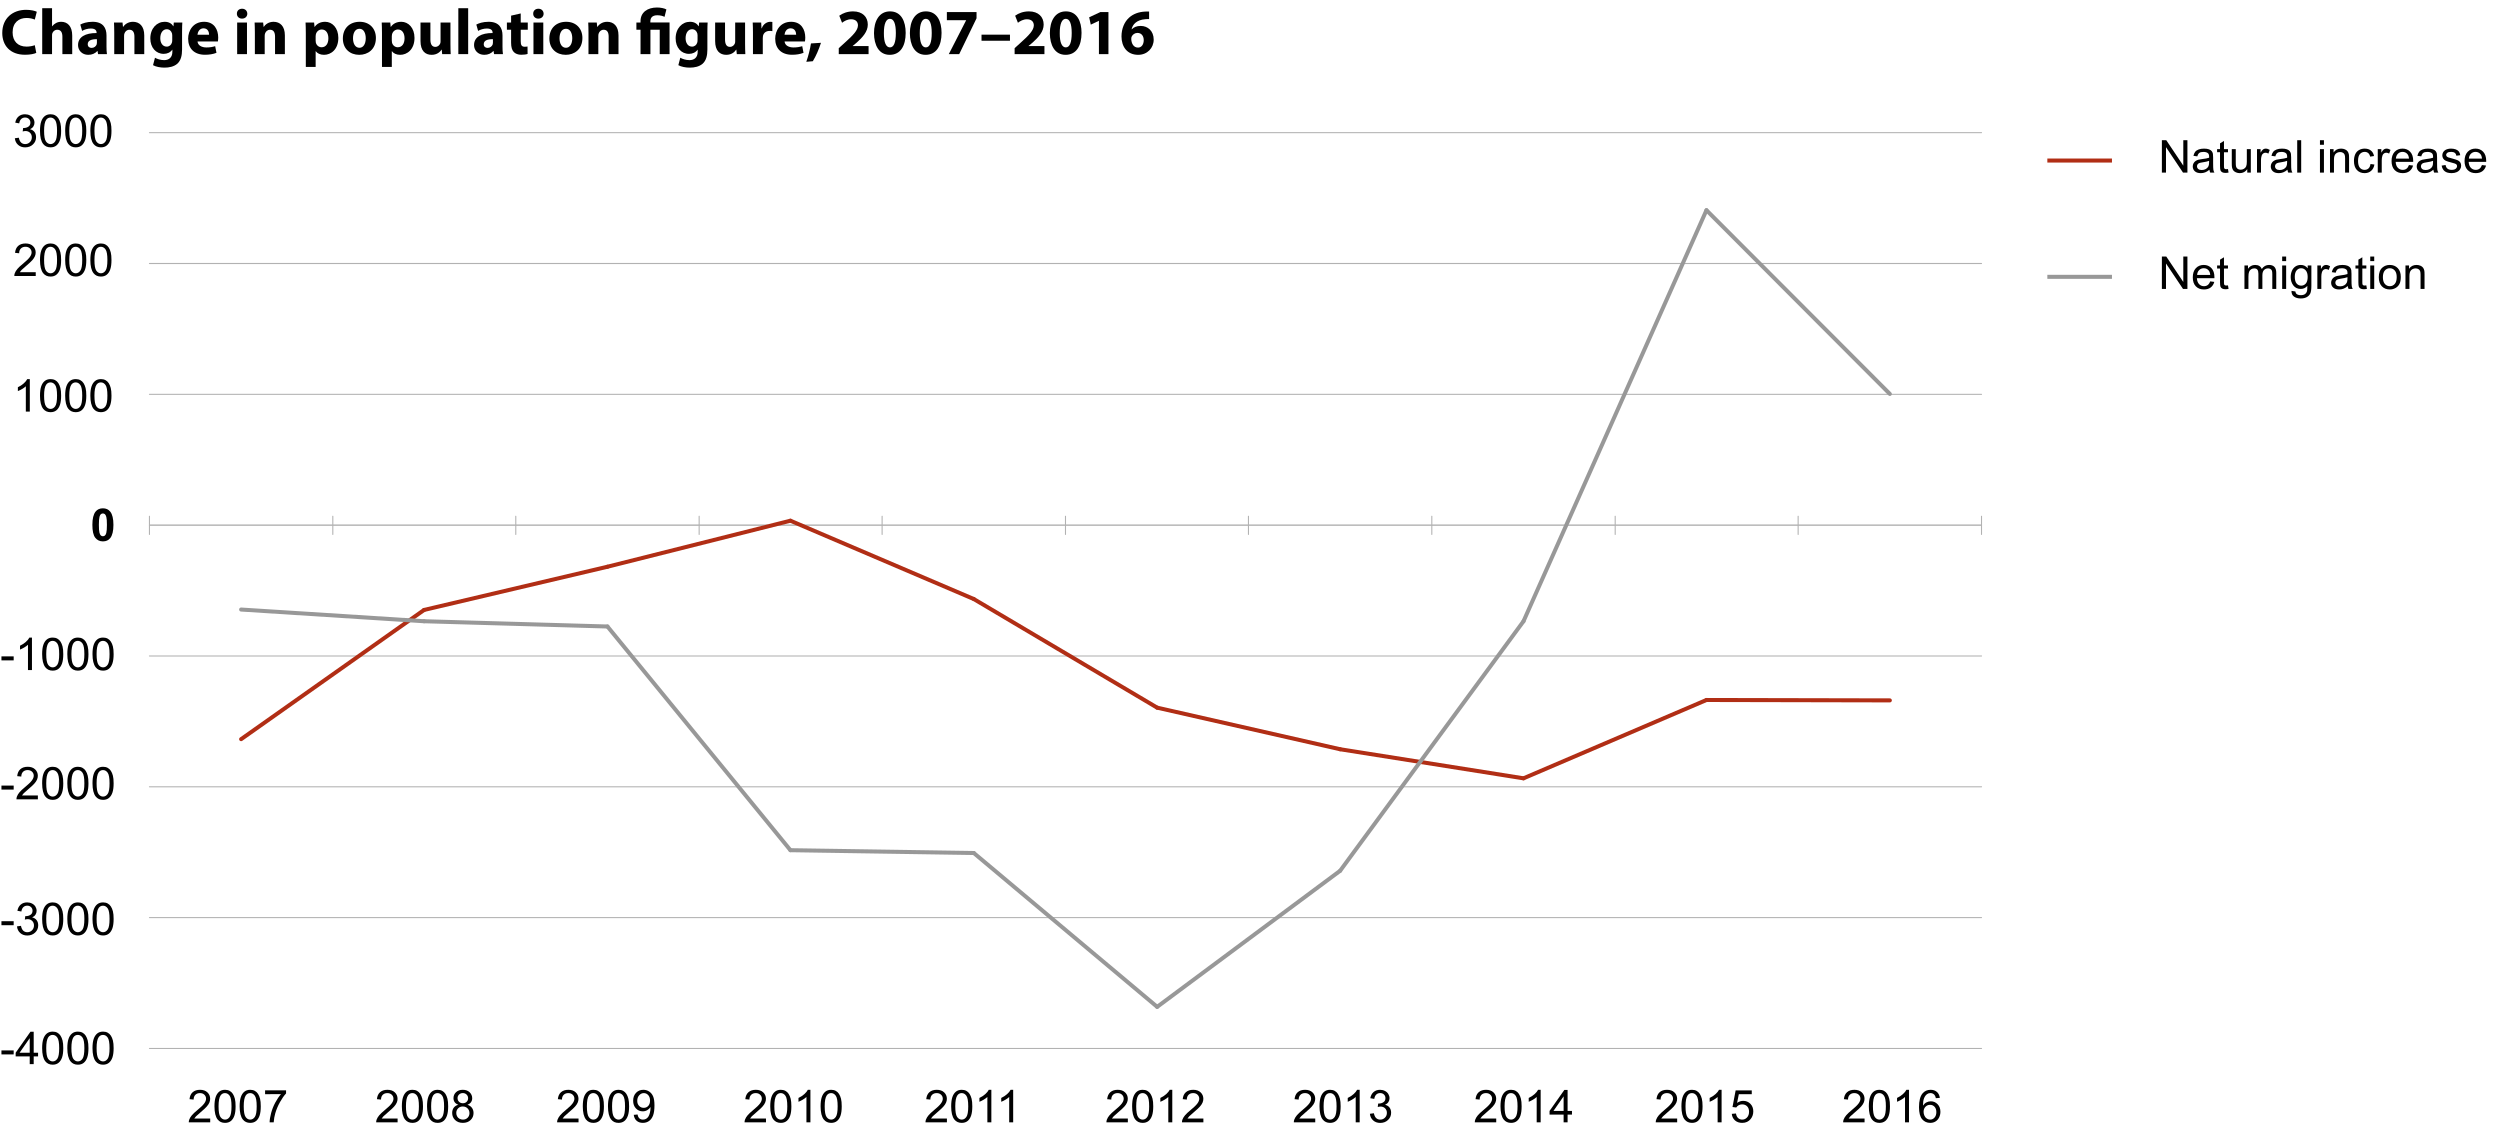<?xml version="1.0" encoding="utf-8"?>
<!-- Generator: Adobe Illustrator 15.1.0, SVG Export Plug-In  -->
<!DOCTYPE svg PUBLIC "-//W3C//DTD SVG 1.1//EN" "http://www.w3.org/Graphics/SVG/1.1/DTD/svg11.dtd">
<svg version="1.1"
	 xmlns="http://www.w3.org/2000/svg" xmlns:xlink="http://www.w3.org/1999/xlink" xmlns:a="http://ns.adobe.com/AdobeSVGViewerExtensions/3.0/"
	 x="0px" y="0px" width="580px" height="264px" viewBox="0 0 580 264" enable-background="new 0 0 580 264" xml:space="preserve">
<defs>
</defs>
<line fill="none" stroke="#B2B2B2" stroke-width="0.25" stroke-linecap="round" stroke-miterlimit="10" x1="34.671" y1="243.238" x2="459.712" y2="243.238"/>
<line fill="none" stroke="#B2B2B2" stroke-width="0.25" stroke-linecap="round" stroke-miterlimit="10" x1="34.671" y1="212.886" x2="459.712" y2="212.886"/>
<line fill="none" stroke="#B2B2B2" stroke-width="0.25" stroke-linecap="round" stroke-miterlimit="10" x1="34.671" y1="182.538" x2="459.712" y2="182.538"/>
<line fill="none" stroke="#B2B2B2" stroke-width="0.25" stroke-linecap="round" stroke-miterlimit="10" x1="34.671" y1="152.186" x2="459.712" y2="152.186"/>
<line fill="none" stroke="#B2B2B2" stroke-width="0.25" stroke-linecap="round" stroke-miterlimit="10" x1="34.671" y1="121.834" x2="459.712" y2="121.834"/>
<line fill="none" stroke="#B2B2B2" stroke-width="0.25" stroke-linecap="round" stroke-miterlimit="10" x1="34.671" y1="91.483" x2="459.712" y2="91.483"/>
<line fill="none" stroke="#B2B2B2" stroke-width="0.25" stroke-linecap="round" stroke-miterlimit="10" x1="34.671" y1="61.132" x2="459.712" y2="61.132"/>
<line fill="none" stroke="#B2B2B2" stroke-width="0.25" stroke-linecap="round" stroke-miterlimit="10" x1="34.671" y1="30.781" x2="459.712" y2="30.781"/>
<line fill="none" stroke="#B2B2B2" stroke-width="0.25" stroke-linecap="round" stroke-miterlimit="10" x1="34.671" y1="123.988" x2="34.671" y2="119.773"/>
<line fill="none" stroke="#B2B2B2" stroke-width="0.25" stroke-linecap="round" stroke-miterlimit="10" x1="77.212" y1="123.988" x2="77.212" y2="119.773"/>
<line fill="none" stroke="#B2B2B2" stroke-width="0.25" stroke-linecap="round" stroke-miterlimit="10" x1="119.661" y1="123.988" x2="119.661" y2="119.773"/>
<line fill="none" stroke="#B2B2B2" stroke-width="0.25" stroke-linecap="round" stroke-miterlimit="10" x1="162.202" y1="123.988" x2="162.202" y2="119.773"/>
<line fill="none" stroke="#B2B2B2" stroke-width="0.25" stroke-linecap="round" stroke-miterlimit="10" x1="204.65" y1="123.988" x2="204.65" y2="119.773"/>
<line fill="none" stroke="#B2B2B2" stroke-width="0.25" stroke-linecap="round" stroke-miterlimit="10" x1="247.192" y1="123.988" x2="247.192" y2="119.773"/>
<line fill="none" stroke="#B2B2B2" stroke-width="0.25" stroke-linecap="round" stroke-miterlimit="10" x1="289.639" y1="123.988" x2="289.639" y2="119.773"/>
<line fill="none" stroke="#B2B2B2" stroke-width="0.25" stroke-linecap="round" stroke-miterlimit="10" x1="332.181" y1="123.988" x2="332.181" y2="119.773"/>
<line fill="none" stroke="#B2B2B2" stroke-width="0.25" stroke-linecap="round" stroke-miterlimit="10" x1="374.723" y1="123.988" x2="374.723" y2="119.773"/>
<line fill="none" stroke="#B2B2B2" stroke-width="0.25" stroke-linecap="round" stroke-miterlimit="10" x1="417.169" y1="123.988" x2="417.169" y2="119.773"/>
<line fill="none" stroke="#B2B2B2" stroke-width="0.25" stroke-linecap="round" stroke-miterlimit="10" x1="459.712" y1="123.988" x2="459.712" y2="119.773"/>
<line fill="none" stroke="#B2B2B2" stroke-width="0.187" stroke-miterlimit="10" x1="34.671" y1="121.834" x2="459.712" y2="121.834"/>
<line fill="none" stroke="#B12E15" stroke-width="0.937" stroke-linecap="round" stroke-miterlimit="10" x1="55.942" y1="171.484" x2="98.39" y2="141.506"/>
<line fill="none" stroke="#B12E15" stroke-width="0.937" stroke-linecap="round" stroke-miterlimit="10" x1="98.39" y1="141.506" x2="140.931" y2="131.482"/>
<line fill="none" stroke="#B12E15" stroke-width="0.937" stroke-linecap="round" stroke-miterlimit="10" x1="140.931" y1="131.482" x2="183.379" y2="120.804"/>
<line fill="none" stroke="#B12E15" stroke-width="0.937" stroke-linecap="round" stroke-miterlimit="10" x1="183.379" y1="120.804" x2="225.92" y2="138.977"/>
<line fill="none" stroke="#B12E15" stroke-width="0.937" stroke-linecap="round" stroke-miterlimit="10" x1="225.92" y1="138.977" x2="268.462" y2="164.177"/>
<line fill="none" stroke="#B12E15" stroke-width="0.937" stroke-linecap="round" stroke-miterlimit="10" x1="268.462" y1="164.177" x2="310.91" y2="173.825"/>
<line fill="none" stroke="#B12E15" stroke-width="0.937" stroke-linecap="round" stroke-miterlimit="10" x1="310.91" y1="173.825" x2="353.453" y2="180.569"/>
<line fill="none" stroke="#B12E15" stroke-width="0.937" stroke-linecap="round" stroke-miterlimit="10" x1="353.453" y1="180.569" x2="395.899" y2="162.396"/>
<line fill="none" stroke="#B12E15" stroke-width="0.937" stroke-linecap="round" stroke-miterlimit="10" x1="395.899" y1="162.396" x2="438.441" y2="162.49"/>
<line fill="none" stroke="#989898" stroke-width="0.937" stroke-linecap="round" stroke-miterlimit="10" x1="55.942" y1="141.413" x2="98.39" y2="144.128"/>
<line fill="none" stroke="#989898" stroke-width="0.937" stroke-linecap="round" stroke-miterlimit="10" x1="98.39" y1="144.128" x2="140.931" y2="145.348"/>
<line fill="none" stroke="#989898" stroke-width="0.937" stroke-linecap="round" stroke-miterlimit="10" x1="140.931" y1="145.348" x2="183.379" y2="197.245"/>
<line fill="none" stroke="#989898" stroke-width="0.937" stroke-linecap="round" stroke-miterlimit="10" x1="183.379" y1="197.245" x2="225.92" y2="197.898"/>
<line fill="none" stroke="#989898" stroke-width="0.937" stroke-linecap="round" stroke-miterlimit="10" x1="225.92" y1="197.898" x2="268.462" y2="233.59"/>
<line fill="none" stroke="#989898" stroke-width="0.937" stroke-linecap="round" stroke-miterlimit="10" x1="268.462" y1="233.59" x2="310.91" y2="202.02"/>
<line fill="none" stroke="#989898" stroke-width="0.937" stroke-linecap="round" stroke-miterlimit="10" x1="310.91" y1="202.02" x2="353.453" y2="144.128"/>
<line fill="none" stroke="#989898" stroke-width="0.937" stroke-linecap="round" stroke-miterlimit="10" x1="353.453" y1="144.128" x2="395.899" y2="48.766"/>
<line fill="none" stroke="#989898" stroke-width="0.937" stroke-linecap="round" stroke-miterlimit="10" x1="395.899" y1="48.766" x2="438.441" y2="91.39"/>
<g>
	<path d="M48.767,259.495v0.887h-4.97c-0.007-0.222,0.029-0.436,0.108-0.641c0.126-0.339,0.329-0.672,0.607-1
		c0.279-0.328,0.681-0.708,1.208-1.138c0.817-0.67,1.369-1.201,1.656-1.593c0.288-0.391,0.431-0.761,0.431-1.109
		c0-0.366-0.131-0.675-0.393-0.926c-0.261-0.251-0.603-0.377-1.023-0.377c-0.445,0-0.8,0.134-1.067,0.4s-0.402,0.636-0.405,1.107
		l-0.949-0.098c0.065-0.708,0.31-1.247,0.733-1.617c0.424-0.371,0.993-0.557,1.708-0.557c0.721,0,1.292,0.2,1.713,0.6
		c0.42,0.4,0.631,0.896,0.631,1.487c0,0.301-0.062,0.597-0.185,0.887c-0.123,0.291-0.328,0.597-0.613,0.918
		c-0.286,0.321-0.76,0.762-1.423,1.322c-0.554,0.465-0.91,0.78-1.067,0.946s-0.287,0.332-0.39,0.5H48.767z"/>
	<path d="M49.756,256.674c0-0.889,0.091-1.604,0.274-2.146c0.183-0.542,0.455-0.959,0.815-1.254c0.36-0.293,0.814-0.44,1.361-0.44
		c0.403,0,0.757,0.081,1.062,0.243c0.305,0.163,0.556,0.396,0.754,0.703c0.198,0.306,0.354,0.678,0.467,1.117
		s0.169,1.031,0.169,1.776c0,0.882-0.091,1.594-0.272,2.136s-0.452,0.96-0.813,1.256c-0.36,0.296-0.816,0.443-1.367,0.443
		c-0.725,0-1.294-0.26-1.708-0.779C50.004,259.105,49.756,258.086,49.756,256.674z M50.705,256.674c0,1.234,0.145,2.056,0.433,2.464
		c0.289,0.408,0.646,0.612,1.069,0.612s0.78-0.205,1.069-0.615s0.434-1.23,0.434-2.461c0-1.237-0.145-2.059-0.434-2.466
		c-0.289-0.406-0.648-0.61-1.08-0.61c-0.424,0-0.762,0.18-1.015,0.538C50.864,254.595,50.705,255.441,50.705,256.674z"/>
	<path d="M55.598,256.674c0-0.889,0.091-1.604,0.274-2.146c0.183-0.542,0.455-0.959,0.815-1.254c0.36-0.293,0.814-0.44,1.361-0.44
		c0.403,0,0.757,0.081,1.062,0.243c0.305,0.163,0.556,0.396,0.754,0.703c0.198,0.306,0.354,0.678,0.467,1.117
		s0.169,1.031,0.169,1.776c0,0.882-0.091,1.594-0.272,2.136s-0.452,0.96-0.813,1.256c-0.36,0.296-0.816,0.443-1.367,0.443
		c-0.725,0-1.294-0.26-1.708-0.779C55.845,259.105,55.598,258.086,55.598,256.674z M56.546,256.674c0,1.234,0.145,2.056,0.433,2.464
		c0.289,0.408,0.646,0.612,1.069,0.612s0.78-0.205,1.069-0.615s0.434-1.23,0.434-2.461c0-1.237-0.145-2.059-0.434-2.466
		c-0.289-0.406-0.648-0.61-1.08-0.61c-0.424,0-0.762,0.18-1.015,0.538C56.705,254.595,56.546,255.441,56.546,256.674z"/>
	<path d="M61.5,253.849v-0.887h4.867v0.718c-0.479,0.51-0.953,1.187-1.423,2.03c-0.47,0.845-0.833,1.713-1.09,2.604
		c-0.185,0.629-0.303,1.317-0.354,2.066h-0.949c0.01-0.591,0.126-1.306,0.349-2.144c0.222-0.837,0.541-1.645,0.957-2.422
		s0.857-1.434,1.326-1.967H61.5z"/>
</g>
<g>
	<path d="M92.243,259.495v0.887h-4.97c-0.007-0.222,0.029-0.436,0.108-0.641c0.126-0.339,0.329-0.672,0.607-1
		c0.279-0.328,0.681-0.708,1.208-1.138c0.817-0.67,1.369-1.201,1.656-1.593c0.288-0.391,0.431-0.761,0.431-1.109
		c0-0.366-0.131-0.675-0.393-0.926c-0.261-0.251-0.603-0.377-1.023-0.377c-0.445,0-0.8,0.134-1.067,0.4s-0.402,0.636-0.405,1.107
		l-0.949-0.098c0.065-0.708,0.31-1.247,0.733-1.617c0.424-0.371,0.993-0.557,1.708-0.557c0.721,0,1.292,0.2,1.713,0.6
		c0.42,0.4,0.631,0.896,0.631,1.487c0,0.301-0.062,0.597-0.185,0.887c-0.123,0.291-0.328,0.597-0.613,0.918
		c-0.286,0.321-0.76,0.762-1.423,1.322c-0.554,0.465-0.91,0.78-1.067,0.946s-0.287,0.332-0.39,0.5H92.243z"/>
	<path d="M93.233,256.674c0-0.889,0.091-1.604,0.274-2.146c0.183-0.542,0.455-0.959,0.815-1.254c0.36-0.293,0.814-0.44,1.361-0.44
		c0.403,0,0.757,0.081,1.062,0.243c0.305,0.163,0.556,0.396,0.754,0.703c0.198,0.306,0.354,0.678,0.467,1.117
		s0.169,1.031,0.169,1.776c0,0.882-0.091,1.594-0.272,2.136s-0.452,0.96-0.813,1.256c-0.36,0.296-0.816,0.443-1.367,0.443
		c-0.725,0-1.294-0.26-1.708-0.779C93.48,259.105,93.233,258.086,93.233,256.674z M94.182,256.674c0,1.234,0.145,2.056,0.433,2.464
		c0.289,0.408,0.646,0.612,1.069,0.612s0.78-0.205,1.069-0.615s0.434-1.23,0.434-2.461c0-1.237-0.145-2.059-0.434-2.466
		c-0.289-0.406-0.648-0.61-1.08-0.61c-0.424,0-0.762,0.18-1.015,0.538C94.34,254.595,94.182,255.441,94.182,256.674z"/>
	<path d="M99.074,256.674c0-0.889,0.091-1.604,0.274-2.146c0.183-0.542,0.455-0.959,0.815-1.254c0.36-0.293,0.814-0.44,1.361-0.44
		c0.403,0,0.757,0.081,1.062,0.243c0.305,0.163,0.556,0.396,0.754,0.703c0.198,0.306,0.354,0.678,0.467,1.117
		s0.169,1.031,0.169,1.776c0,0.882-0.091,1.594-0.272,2.136s-0.452,0.96-0.813,1.256c-0.36,0.296-0.816,0.443-1.367,0.443
		c-0.725,0-1.294-0.26-1.708-0.779C99.322,259.105,99.074,258.086,99.074,256.674z M100.023,256.674
		c0,1.234,0.145,2.056,0.433,2.464c0.289,0.408,0.646,0.612,1.069,0.612s0.78-0.205,1.069-0.615s0.434-1.23,0.434-2.461
		c0-1.237-0.145-2.059-0.434-2.466c-0.289-0.406-0.648-0.61-1.08-0.61c-0.424,0-0.762,0.18-1.015,0.538
		C100.182,254.595,100.023,255.441,100.023,256.674z"/>
	<path d="M106.336,256.305c-0.383-0.14-0.667-0.34-0.851-0.6s-0.277-0.57-0.277-0.933c0-0.547,0.197-1.007,0.59-1.38
		c0.393-0.372,0.917-0.559,1.569-0.559c0.657,0,1.185,0.19,1.585,0.571c0.4,0.382,0.6,0.846,0.6,1.393
		c0,0.349-0.092,0.651-0.274,0.91c-0.183,0.258-0.461,0.457-0.833,0.597c0.461,0.15,0.813,0.394,1.054,0.729
		c0.241,0.335,0.362,0.734,0.362,1.199c0,0.643-0.228,1.183-0.682,1.62s-1.053,0.656-1.795,0.656c-0.742,0-1.34-0.22-1.795-0.658
		c-0.455-0.439-0.682-0.987-0.682-1.644c0-0.488,0.124-0.898,0.372-1.228C105.525,256.65,105.878,256.425,106.336,256.305z
		 M105.854,258.212c0,0.264,0.063,0.518,0.187,0.764c0.125,0.246,0.311,0.438,0.557,0.572s0.511,0.202,0.795,0.202
		c0.441,0,0.805-0.142,1.092-0.425c0.287-0.284,0.431-0.645,0.431-1.082c0-0.444-0.148-0.812-0.443-1.103
		c-0.296-0.29-0.666-0.436-1.11-0.436c-0.435,0-0.794,0.144-1.08,0.431C105.997,257.423,105.854,257.782,105.854,258.212z
		 M106.151,254.742c0,0.355,0.115,0.646,0.344,0.871c0.229,0.227,0.526,0.339,0.892,0.339c0.355,0,0.647-0.112,0.875-0.336
		s0.341-0.498,0.341-0.823c0-0.338-0.117-0.622-0.352-0.854c-0.234-0.23-0.526-0.346-0.875-0.346c-0.352,0-0.645,0.113-0.877,0.338
		C106.268,254.158,106.151,254.427,106.151,254.742z"/>
</g>
<g>
	<path d="M134.22,259.495v0.887h-4.97c-0.007-0.222,0.029-0.436,0.108-0.641c0.126-0.339,0.329-0.672,0.607-1
		c0.279-0.328,0.681-0.708,1.208-1.138c0.817-0.67,1.369-1.201,1.656-1.593c0.288-0.391,0.431-0.761,0.431-1.109
		c0-0.366-0.131-0.675-0.393-0.926c-0.261-0.251-0.603-0.377-1.023-0.377c-0.445,0-0.8,0.134-1.067,0.4s-0.402,0.636-0.405,1.107
		l-0.949-0.098c0.065-0.708,0.31-1.247,0.733-1.617c0.424-0.371,0.993-0.557,1.708-0.557c0.721,0,1.292,0.2,1.713,0.6
		c0.42,0.4,0.631,0.896,0.631,1.487c0,0.301-0.062,0.597-0.185,0.887c-0.123,0.291-0.328,0.597-0.613,0.918
		c-0.286,0.321-0.76,0.762-1.423,1.322c-0.554,0.465-0.91,0.78-1.067,0.946s-0.287,0.332-0.39,0.5H134.22z"/>
	<path d="M135.209,256.674c0-0.889,0.091-1.604,0.274-2.146c0.183-0.542,0.455-0.959,0.815-1.254c0.36-0.293,0.814-0.44,1.361-0.44
		c0.403,0,0.757,0.081,1.062,0.243c0.305,0.163,0.556,0.396,0.754,0.703c0.198,0.306,0.354,0.678,0.467,1.117
		s0.169,1.031,0.169,1.776c0,0.882-0.091,1.594-0.272,2.136s-0.452,0.96-0.813,1.256c-0.36,0.296-0.816,0.443-1.367,0.443
		c-0.725,0-1.294-0.26-1.708-0.779C135.457,259.105,135.209,258.086,135.209,256.674z M136.158,256.674
		c0,1.234,0.145,2.056,0.433,2.464c0.289,0.408,0.646,0.612,1.069,0.612s0.78-0.205,1.069-0.615s0.434-1.23,0.434-2.461
		c0-1.237-0.145-2.059-0.434-2.466c-0.289-0.406-0.648-0.61-1.08-0.61c-0.424,0-0.762,0.18-1.015,0.538
		C136.317,254.595,136.158,255.441,136.158,256.674z"/>
	<path d="M141.051,256.674c0-0.889,0.091-1.604,0.274-2.146c0.183-0.542,0.455-0.959,0.815-1.254c0.36-0.293,0.814-0.44,1.361-0.44
		c0.403,0,0.757,0.081,1.062,0.243c0.305,0.163,0.556,0.396,0.754,0.703c0.198,0.306,0.354,0.678,0.467,1.117
		s0.169,1.031,0.169,1.776c0,0.882-0.091,1.594-0.272,2.136s-0.452,0.96-0.813,1.256c-0.36,0.296-0.816,0.443-1.367,0.443
		c-0.725,0-1.294-0.26-1.708-0.779C141.298,259.105,141.051,258.086,141.051,256.674z M142,256.674c0,1.234,0.145,2.056,0.433,2.464
		c0.289,0.408,0.646,0.612,1.069,0.612s0.78-0.205,1.069-0.615s0.434-1.23,0.434-2.461c0-1.237-0.145-2.059-0.434-2.466
		c-0.289-0.406-0.648-0.61-1.08-0.61c-0.424,0-0.762,0.18-1.015,0.538C142.158,254.595,142,255.441,142,256.674z"/>
	<path d="M147.03,258.643l0.887-0.082c0.075,0.417,0.219,0.72,0.431,0.907c0.212,0.188,0.483,0.282,0.815,0.282
		c0.284,0,0.532-0.064,0.746-0.194c0.213-0.13,0.389-0.304,0.525-0.521s0.251-0.511,0.344-0.88s0.139-0.744,0.139-1.127
		c0-0.041-0.002-0.104-0.005-0.186c-0.185,0.295-0.437,0.533-0.756,0.716s-0.666,0.274-1.039,0.274c-0.622,0-1.149-0.226-1.58-0.677
		s-0.646-1.046-0.646-1.784c0-0.763,0.225-1.376,0.674-1.841s1.013-0.697,1.69-0.697c0.489,0,0.936,0.132,1.341,0.395
		c0.405,0.264,0.713,0.639,0.923,1.126c0.21,0.486,0.315,1.191,0.315,2.114c0,0.961-0.104,1.726-0.313,2.295
		c-0.208,0.568-0.519,1.002-0.931,1.3c-0.412,0.297-0.895,0.445-1.449,0.445c-0.588,0-1.069-0.163-1.441-0.489
		S147.105,259.235,147.03,258.643z M150.81,255.326c0-0.529-0.141-0.949-0.423-1.261c-0.282-0.311-0.622-0.467-1.018-0.467
		c-0.41,0-0.768,0.168-1.072,0.503c-0.305,0.335-0.457,0.769-0.457,1.302c0,0.479,0.145,0.867,0.433,1.167
		c0.289,0.299,0.646,0.448,1.069,0.448c0.427,0,0.779-0.149,1.054-0.448C150.672,256.27,150.81,255.856,150.81,255.326z"/>
</g>
<g>
	<path d="M177.708,259.495v0.887h-4.97c-0.007-0.222,0.029-0.436,0.108-0.641c0.126-0.339,0.329-0.672,0.607-1
		c0.279-0.328,0.681-0.708,1.208-1.138c0.817-0.67,1.369-1.201,1.656-1.593c0.288-0.391,0.431-0.761,0.431-1.109
		c0-0.366-0.131-0.675-0.393-0.926c-0.261-0.251-0.603-0.377-1.023-0.377c-0.445,0-0.8,0.134-1.067,0.4s-0.402,0.636-0.405,1.107
		l-0.949-0.098c0.065-0.708,0.31-1.247,0.733-1.617c0.424-0.371,0.993-0.557,1.708-0.557c0.721,0,1.292,0.2,1.713,0.6
		c0.42,0.4,0.631,0.896,0.631,1.487c0,0.301-0.062,0.597-0.185,0.887c-0.123,0.291-0.328,0.597-0.613,0.918
		c-0.286,0.321-0.76,0.762-1.423,1.322c-0.554,0.465-0.91,0.78-1.067,0.946s-0.287,0.332-0.39,0.5H177.708z"/>
	<path d="M178.698,256.674c0-0.889,0.091-1.604,0.274-2.146c0.183-0.542,0.455-0.959,0.815-1.254c0.36-0.293,0.814-0.44,1.361-0.44
		c0.403,0,0.757,0.081,1.062,0.243c0.305,0.163,0.556,0.396,0.754,0.703c0.198,0.306,0.354,0.678,0.467,1.117
		s0.169,1.031,0.169,1.776c0,0.882-0.091,1.594-0.272,2.136s-0.452,0.96-0.813,1.256c-0.36,0.296-0.816,0.443-1.367,0.443
		c-0.725,0-1.294-0.26-1.708-0.779C178.945,259.105,178.698,258.086,178.698,256.674z M179.646,256.674
		c0,1.234,0.145,2.056,0.433,2.464c0.289,0.408,0.646,0.612,1.069,0.612s0.78-0.205,1.069-0.615s0.434-1.23,0.434-2.461
		c0-1.237-0.145-2.059-0.434-2.466c-0.289-0.406-0.648-0.61-1.08-0.61c-0.424,0-0.762,0.18-1.015,0.538
		C179.805,254.595,179.646,255.441,179.646,256.674z"/>
	<path d="M188.016,260.381h-0.923V254.5c-0.222,0.212-0.514,0.424-0.874,0.636c-0.361,0.212-0.685,0.371-0.972,0.477v-0.892
		c0.516-0.242,0.968-0.536,1.354-0.882c0.386-0.345,0.66-0.68,0.821-1.005h0.595V260.381z"/>
	<path d="M190.38,256.674c0-0.889,0.091-1.604,0.274-2.146c0.183-0.542,0.455-0.959,0.815-1.254c0.36-0.293,0.814-0.44,1.361-0.44
		c0.403,0,0.757,0.081,1.062,0.243c0.305,0.163,0.556,0.396,0.754,0.703c0.198,0.306,0.354,0.678,0.467,1.117
		s0.169,1.031,0.169,1.776c0,0.882-0.091,1.594-0.272,2.136s-0.452,0.96-0.813,1.256c-0.36,0.296-0.816,0.443-1.367,0.443
		c-0.725,0-1.294-0.26-1.708-0.779C190.628,259.105,190.38,258.086,190.38,256.674z M191.329,256.674
		c0,1.234,0.145,2.056,0.433,2.464c0.289,0.408,0.646,0.612,1.069,0.612s0.78-0.205,1.069-0.615s0.434-1.23,0.434-2.461
		c0-1.237-0.145-2.059-0.434-2.466c-0.289-0.406-0.648-0.61-1.08-0.61c-0.424,0-0.762,0.18-1.015,0.538
		C191.488,254.595,191.329,255.441,191.329,256.674z"/>
</g>
<g>
	<path d="M219.685,259.495v0.887h-4.97c-0.007-0.222,0.029-0.436,0.108-0.641c0.126-0.339,0.329-0.672,0.607-1
		c0.279-0.328,0.681-0.708,1.208-1.138c0.817-0.67,1.369-1.201,1.656-1.593c0.288-0.391,0.431-0.761,0.431-1.109
		c0-0.366-0.131-0.675-0.393-0.926c-0.261-0.251-0.603-0.377-1.023-0.377c-0.445,0-0.8,0.134-1.067,0.4s-0.402,0.636-0.405,1.107
		l-0.949-0.098c0.065-0.708,0.31-1.247,0.733-1.617c0.424-0.371,0.993-0.557,1.708-0.557c0.721,0,1.292,0.2,1.713,0.6
		c0.42,0.4,0.631,0.896,0.631,1.487c0,0.301-0.062,0.597-0.185,0.887c-0.123,0.291-0.328,0.597-0.613,0.918
		c-0.286,0.321-0.76,0.762-1.423,1.322c-0.554,0.465-0.91,0.78-1.067,0.946s-0.287,0.332-0.39,0.5H219.685z"/>
	<path d="M220.674,256.674c0-0.889,0.091-1.604,0.274-2.146c0.183-0.542,0.455-0.959,0.815-1.254c0.36-0.293,0.814-0.44,1.361-0.44
		c0.403,0,0.757,0.081,1.062,0.243c0.305,0.163,0.556,0.396,0.754,0.703c0.198,0.306,0.354,0.678,0.467,1.117
		s0.169,1.031,0.169,1.776c0,0.882-0.091,1.594-0.272,2.136s-0.452,0.96-0.813,1.256c-0.36,0.296-0.816,0.443-1.367,0.443
		c-0.725,0-1.294-0.26-1.708-0.779C220.922,259.105,220.674,258.086,220.674,256.674z M221.623,256.674
		c0,1.234,0.145,2.056,0.433,2.464c0.289,0.408,0.646,0.612,1.069,0.612s0.78-0.205,1.069-0.615s0.434-1.23,0.434-2.461
		c0-1.237-0.145-2.059-0.434-2.466c-0.289-0.406-0.648-0.61-1.08-0.61c-0.424,0-0.762,0.18-1.015,0.538
		C221.782,254.595,221.623,255.441,221.623,256.674z"/>
	<path d="M229.993,260.381h-0.923V254.5c-0.222,0.212-0.514,0.424-0.874,0.636c-0.361,0.212-0.685,0.371-0.972,0.477v-0.892
		c0.516-0.242,0.968-0.536,1.354-0.882c0.386-0.345,0.66-0.68,0.821-1.005h0.595V260.381z"/>
	<path d="M235.055,260.381h-0.923V254.5c-0.222,0.212-0.514,0.424-0.874,0.636c-0.361,0.212-0.685,0.371-0.972,0.477v-0.892
		c0.516-0.242,0.968-0.536,1.354-0.882c0.386-0.345,0.66-0.68,0.821-1.005h0.595V260.381z"/>
</g>
<g>
	<path d="M261.661,259.495v0.887h-4.97c-0.007-0.222,0.029-0.436,0.108-0.641c0.126-0.339,0.329-0.672,0.607-1
		c0.279-0.328,0.681-0.708,1.208-1.138c0.817-0.67,1.369-1.201,1.656-1.593c0.288-0.391,0.431-0.761,0.431-1.109
		c0-0.366-0.131-0.675-0.393-0.926c-0.261-0.251-0.603-0.377-1.023-0.377c-0.445,0-0.8,0.134-1.067,0.4s-0.402,0.636-0.405,1.107
		l-0.949-0.098c0.065-0.708,0.31-1.247,0.733-1.617c0.424-0.371,0.993-0.557,1.708-0.557c0.721,0,1.292,0.2,1.713,0.6
		c0.42,0.4,0.631,0.896,0.631,1.487c0,0.301-0.062,0.597-0.185,0.887c-0.123,0.291-0.328,0.597-0.613,0.918
		c-0.286,0.321-0.76,0.762-1.423,1.322c-0.554,0.465-0.91,0.78-1.067,0.946s-0.287,0.332-0.39,0.5H261.661z"/>
	<path d="M262.651,256.674c0-0.889,0.091-1.604,0.274-2.146c0.183-0.542,0.455-0.959,0.815-1.254c0.36-0.293,0.814-0.44,1.361-0.44
		c0.403,0,0.757,0.081,1.062,0.243c0.305,0.163,0.556,0.396,0.754,0.703c0.198,0.306,0.354,0.678,0.467,1.117
		s0.169,1.031,0.169,1.776c0,0.882-0.091,1.594-0.272,2.136s-0.452,0.96-0.813,1.256c-0.36,0.296-0.816,0.443-1.367,0.443
		c-0.725,0-1.294-0.26-1.708-0.779C262.898,259.105,262.651,258.086,262.651,256.674z M263.6,256.674
		c0,1.234,0.145,2.056,0.433,2.464c0.289,0.408,0.646,0.612,1.069,0.612s0.78-0.205,1.069-0.615s0.434-1.23,0.434-2.461
		c0-1.237-0.145-2.059-0.434-2.466c-0.289-0.406-0.648-0.61-1.08-0.61c-0.424,0-0.762,0.18-1.015,0.538
		C263.758,254.595,263.6,255.441,263.6,256.674z"/>
	<path d="M271.969,260.381h-0.923V254.5c-0.222,0.212-0.514,0.424-0.874,0.636c-0.361,0.212-0.685,0.371-0.972,0.477v-0.892
		c0.516-0.242,0.968-0.536,1.354-0.882c0.386-0.345,0.66-0.68,0.821-1.005h0.595V260.381z"/>
	<path d="M279.185,259.495v0.887h-4.97c-0.007-0.222,0.029-0.436,0.108-0.641c0.126-0.339,0.329-0.672,0.608-1
		c0.278-0.328,0.681-0.708,1.207-1.138c0.817-0.67,1.37-1.201,1.657-1.593c0.287-0.391,0.431-0.761,0.431-1.109
		c0-0.366-0.131-0.675-0.393-0.926s-0.603-0.377-1.023-0.377c-0.444,0-0.8,0.134-1.066,0.4s-0.401,0.636-0.405,1.107l-0.949-0.098
		c0.065-0.708,0.309-1.247,0.734-1.617c0.424-0.371,0.993-0.557,1.707-0.557c0.722,0,1.293,0.2,1.713,0.6
		c0.421,0.4,0.631,0.896,0.631,1.487c0,0.301-0.062,0.597-0.185,0.887c-0.123,0.291-0.327,0.597-0.612,0.918
		c-0.286,0.321-0.76,0.762-1.424,1.322c-0.554,0.465-0.909,0.78-1.066,0.946s-0.287,0.332-0.39,0.5H279.185z"/>
</g>
<g>
	<path d="M305.137,259.495v0.887h-4.969c-0.007-0.222,0.028-0.436,0.107-0.641c0.126-0.339,0.329-0.672,0.607-1
		c0.279-0.328,0.682-0.708,1.208-1.138c0.817-0.67,1.369-1.201,1.656-1.593c0.287-0.391,0.431-0.761,0.431-1.109
		c0-0.366-0.131-0.675-0.392-0.926c-0.262-0.251-0.603-0.377-1.023-0.377c-0.444,0-0.8,0.134-1.066,0.4
		c-0.268,0.267-0.402,0.636-0.405,1.107l-0.949-0.098c0.065-0.708,0.31-1.247,0.733-1.617c0.424-0.371,0.993-0.557,1.708-0.557
		c0.722,0,1.292,0.2,1.713,0.6c0.421,0.4,0.631,0.896,0.631,1.487c0,0.301-0.062,0.597-0.185,0.887
		c-0.123,0.291-0.327,0.597-0.613,0.918c-0.285,0.321-0.76,0.762-1.423,1.322c-0.554,0.465-0.909,0.78-1.066,0.946
		s-0.287,0.332-0.391,0.5H305.137z"/>
	<path d="M306.127,256.674c0-0.889,0.092-1.604,0.274-2.146c0.184-0.542,0.455-0.959,0.815-1.254c0.361-0.293,0.814-0.44,1.362-0.44
		c0.403,0,0.757,0.081,1.062,0.243c0.304,0.163,0.556,0.396,0.754,0.703c0.198,0.306,0.354,0.678,0.467,1.117
		c0.112,0.439,0.169,1.031,0.169,1.776c0,0.882-0.091,1.594-0.271,2.136c-0.182,0.542-0.452,0.96-0.813,1.256
		c-0.36,0.296-0.816,0.443-1.366,0.443c-0.726,0-1.295-0.26-1.708-0.779C306.375,259.105,306.127,258.086,306.127,256.674z
		 M307.077,256.674c0,1.234,0.145,2.056,0.434,2.464c0.288,0.408,0.645,0.612,1.069,0.612c0.424,0,0.78-0.205,1.069-0.615
		c0.288-0.41,0.433-1.23,0.433-2.461c0-1.237-0.145-2.059-0.433-2.466c-0.289-0.406-0.649-0.61-1.08-0.61
		c-0.424,0-0.763,0.18-1.016,0.538C307.236,254.595,307.077,255.441,307.077,256.674z"/>
	<path d="M315.446,260.381h-0.923V254.5c-0.223,0.212-0.514,0.424-0.875,0.636c-0.36,0.212-0.685,0.371-0.972,0.477v-0.892
		c0.517-0.242,0.968-0.536,1.354-0.882c0.386-0.345,0.659-0.68,0.82-1.005h0.595V260.381z"/>
	<path d="M317.816,258.397l0.923-0.123c0.105,0.523,0.286,0.9,0.541,1.131s0.564,0.346,0.931,0.346c0.435,0,0.801-0.15,1.101-0.451
		c0.299-0.301,0.448-0.673,0.448-1.117c0-0.424-0.139-0.773-0.415-1.049c-0.277-0.275-0.63-0.413-1.057-0.413
		c-0.175,0-0.392,0.035-0.651,0.104l0.103-0.811c0.062,0.007,0.111,0.01,0.148,0.01c0.394,0,0.747-0.102,1.062-0.307
		s0.472-0.521,0.472-0.949c0-0.338-0.114-0.618-0.343-0.841c-0.229-0.222-0.525-0.333-0.888-0.333c-0.358,0-0.658,0.113-0.897,0.338
		c-0.239,0.227-0.394,0.564-0.462,1.016l-0.923-0.164c0.113-0.618,0.369-1.098,0.77-1.438c0.4-0.34,0.897-0.51,1.492-0.51
		c0.41,0,0.788,0.088,1.134,0.264c0.345,0.177,0.609,0.417,0.792,0.721c0.183,0.305,0.274,0.627,0.274,0.969
		c0,0.325-0.087,0.62-0.262,0.888c-0.174,0.266-0.433,0.479-0.774,0.635c0.444,0.104,0.79,0.315,1.036,0.639
		s0.369,0.728,0.369,1.213c0,0.656-0.239,1.212-0.718,1.669c-0.479,0.456-1.084,0.685-1.815,0.685c-0.66,0-1.208-0.197-1.644-0.59
		C318.125,259.532,317.877,259.023,317.816,258.397z"/>
</g>
<g>
	<path d="M347.125,259.495v0.887h-4.969c-0.007-0.222,0.028-0.436,0.107-0.641c0.126-0.339,0.329-0.672,0.607-1
		c0.279-0.328,0.682-0.708,1.208-1.138c0.817-0.67,1.369-1.201,1.656-1.593c0.287-0.391,0.431-0.761,0.431-1.109
		c0-0.366-0.131-0.675-0.392-0.926c-0.262-0.251-0.603-0.377-1.023-0.377c-0.444,0-0.8,0.134-1.066,0.4
		c-0.268,0.267-0.402,0.636-0.405,1.107l-0.949-0.098c0.065-0.708,0.31-1.247,0.733-1.617c0.424-0.371,0.993-0.557,1.708-0.557
		c0.722,0,1.292,0.2,1.713,0.6c0.421,0.4,0.631,0.896,0.631,1.487c0,0.301-0.062,0.597-0.185,0.887
		c-0.123,0.291-0.327,0.597-0.613,0.918c-0.285,0.321-0.76,0.762-1.423,1.322c-0.554,0.465-0.909,0.78-1.066,0.946
		s-0.287,0.332-0.391,0.5H347.125z"/>
	<path d="M348.116,256.674c0-0.889,0.092-1.604,0.274-2.146c0.184-0.542,0.455-0.959,0.815-1.254c0.361-0.293,0.814-0.44,1.362-0.44
		c0.403,0,0.757,0.081,1.062,0.243c0.304,0.163,0.556,0.396,0.754,0.703c0.198,0.306,0.354,0.678,0.467,1.117
		c0.112,0.439,0.169,1.031,0.169,1.776c0,0.882-0.091,1.594-0.271,2.136c-0.182,0.542-0.452,0.96-0.813,1.256
		c-0.36,0.296-0.816,0.443-1.366,0.443c-0.726,0-1.295-0.26-1.708-0.779C348.364,259.105,348.116,258.086,348.116,256.674z
		 M349.065,256.674c0,1.234,0.145,2.056,0.434,2.464c0.288,0.408,0.645,0.612,1.069,0.612c0.424,0,0.78-0.205,1.069-0.615
		c0.288-0.41,0.433-1.23,0.433-2.461c0-1.237-0.145-2.059-0.433-2.466c-0.289-0.406-0.649-0.61-1.08-0.61
		c-0.424,0-0.763,0.18-1.016,0.538C349.224,254.595,349.065,255.441,349.065,256.674z"/>
	<path d="M357.434,260.381h-0.923V254.5c-0.223,0.212-0.514,0.424-0.875,0.636c-0.36,0.212-0.685,0.371-0.972,0.477v-0.892
		c0.517-0.242,0.968-0.536,1.354-0.882c0.386-0.345,0.659-0.68,0.82-1.005h0.595V260.381z"/>
	<path d="M362.758,260.381v-1.8h-3.262v-0.846l3.431-4.871h0.754v4.871h1.016v0.846h-1.016v1.8H362.758z M362.758,257.736v-3.389
		l-2.354,3.389H362.758z"/>
</g>
<g>
	<path d="M389.102,259.495v0.887h-4.969c-0.007-0.222,0.028-0.436,0.107-0.641c0.126-0.339,0.329-0.672,0.607-1
		c0.279-0.328,0.682-0.708,1.208-1.138c0.817-0.67,1.369-1.201,1.656-1.593c0.287-0.391,0.431-0.761,0.431-1.109
		c0-0.366-0.131-0.675-0.392-0.926c-0.262-0.251-0.603-0.377-1.023-0.377c-0.444,0-0.8,0.134-1.066,0.4
		c-0.268,0.267-0.402,0.636-0.405,1.107l-0.949-0.098c0.065-0.708,0.31-1.247,0.733-1.617c0.424-0.371,0.993-0.557,1.708-0.557
		c0.722,0,1.292,0.2,1.713,0.6c0.421,0.4,0.631,0.896,0.631,1.487c0,0.301-0.062,0.597-0.185,0.887
		c-0.123,0.291-0.327,0.597-0.613,0.918c-0.285,0.321-0.76,0.762-1.423,1.322c-0.554,0.465-0.909,0.78-1.066,0.946
		s-0.287,0.332-0.391,0.5H389.102z"/>
	<path d="M390.092,256.674c0-0.889,0.092-1.604,0.274-2.146c0.184-0.542,0.455-0.959,0.815-1.254c0.361-0.293,0.814-0.44,1.362-0.44
		c0.403,0,0.757,0.081,1.062,0.243c0.304,0.163,0.556,0.396,0.754,0.703c0.198,0.306,0.354,0.678,0.467,1.117
		c0.112,0.439,0.169,1.031,0.169,1.776c0,0.882-0.091,1.594-0.271,2.136c-0.182,0.542-0.452,0.96-0.813,1.256
		c-0.36,0.296-0.816,0.443-1.366,0.443c-0.726,0-1.295-0.26-1.708-0.779C390.34,259.105,390.092,258.086,390.092,256.674z
		 M391.042,256.674c0,1.234,0.145,2.056,0.434,2.464c0.288,0.408,0.645,0.612,1.069,0.612c0.424,0,0.78-0.205,1.069-0.615
		c0.288-0.41,0.433-1.23,0.433-2.461c0-1.237-0.145-2.059-0.433-2.466c-0.289-0.406-0.649-0.61-1.08-0.61
		c-0.424,0-0.763,0.18-1.016,0.538C391.201,254.595,391.042,255.441,391.042,256.674z"/>
	<path d="M399.411,260.381h-0.923V254.5c-0.223,0.212-0.514,0.424-0.875,0.636c-0.36,0.212-0.685,0.371-0.972,0.477v-0.892
		c0.517-0.242,0.968-0.536,1.354-0.882c0.386-0.345,0.659-0.68,0.82-1.005h0.595V260.381z"/>
	<path d="M401.775,258.413l0.97-0.082c0.071,0.472,0.238,0.826,0.5,1.063c0.262,0.238,0.577,0.356,0.946,0.356
		c0.444,0,0.82-0.167,1.128-0.502s0.462-0.779,0.462-1.333c0-0.526-0.148-0.941-0.443-1.246c-0.296-0.304-0.684-0.456-1.162-0.456
		c-0.297,0-0.565,0.067-0.805,0.202s-0.428,0.311-0.564,0.525l-0.867-0.112l0.729-3.86h3.739v0.881h-3.001l-0.404,2.021
		c0.451-0.314,0.925-0.472,1.42-0.472c0.656,0,1.211,0.228,1.662,0.682c0.451,0.455,0.677,1.039,0.677,1.754
		c0,0.68-0.198,1.268-0.595,1.764c-0.482,0.608-1.141,0.912-1.975,0.912c-0.684,0-1.242-0.191-1.675-0.574
		S401.836,259.045,401.775,258.413z"/>
</g>
<g>
	<path d="M432.579,259.495v0.887h-4.969c-0.007-0.222,0.028-0.436,0.107-0.641c0.126-0.339,0.329-0.672,0.607-1
		c0.279-0.328,0.682-0.708,1.208-1.138c0.817-0.67,1.369-1.201,1.656-1.593c0.287-0.391,0.431-0.761,0.431-1.109
		c0-0.366-0.131-0.675-0.392-0.926c-0.262-0.251-0.603-0.377-1.023-0.377c-0.444,0-0.8,0.134-1.066,0.4
		c-0.268,0.267-0.402,0.636-0.405,1.107l-0.949-0.098c0.065-0.708,0.31-1.247,0.733-1.617c0.424-0.371,0.993-0.557,1.708-0.557
		c0.722,0,1.292,0.2,1.713,0.6c0.421,0.4,0.631,0.896,0.631,1.487c0,0.301-0.062,0.597-0.185,0.887
		c-0.123,0.291-0.327,0.597-0.613,0.918c-0.285,0.321-0.76,0.762-1.423,1.322c-0.554,0.465-0.909,0.78-1.066,0.946
		s-0.287,0.332-0.391,0.5H432.579z"/>
	<path d="M433.569,256.674c0-0.889,0.092-1.604,0.274-2.146c0.184-0.542,0.455-0.959,0.815-1.254c0.361-0.293,0.814-0.44,1.362-0.44
		c0.403,0,0.757,0.081,1.062,0.243c0.304,0.163,0.556,0.396,0.754,0.703c0.198,0.306,0.354,0.678,0.467,1.117
		c0.112,0.439,0.169,1.031,0.169,1.776c0,0.882-0.091,1.594-0.271,2.136c-0.182,0.542-0.452,0.96-0.813,1.256
		c-0.36,0.296-0.816,0.443-1.366,0.443c-0.726,0-1.295-0.26-1.708-0.779C433.817,259.105,433.569,258.086,433.569,256.674z
		 M434.518,256.674c0,1.234,0.145,2.056,0.434,2.464c0.288,0.408,0.645,0.612,1.069,0.612c0.424,0,0.78-0.205,1.069-0.615
		c0.288-0.41,0.433-1.23,0.433-2.461c0-1.237-0.145-2.059-0.433-2.466c-0.289-0.406-0.649-0.61-1.08-0.61
		c-0.424,0-0.763,0.18-1.016,0.538C434.677,254.595,434.518,255.441,434.518,256.674z"/>
	<path d="M442.887,260.381h-0.923V254.5c-0.223,0.212-0.514,0.424-0.875,0.636c-0.36,0.212-0.685,0.371-0.972,0.477v-0.892
		c0.517-0.242,0.968-0.536,1.354-0.882c0.386-0.345,0.659-0.68,0.82-1.005h0.595V260.381z"/>
	<path d="M450.042,254.706l-0.918,0.072c-0.082-0.362-0.198-0.626-0.349-0.79c-0.249-0.263-0.557-0.395-0.923-0.395
		c-0.294,0-0.553,0.082-0.774,0.246c-0.291,0.212-0.52,0.521-0.688,0.928c-0.167,0.407-0.255,0.986-0.262,1.738
		c0.223-0.338,0.494-0.59,0.815-0.754s0.658-0.246,1.011-0.246c0.615,0,1.14,0.227,1.572,0.68c0.432,0.453,0.648,1.038,0.648,1.756
		c0,0.472-0.102,0.91-0.306,1.315c-0.203,0.404-0.482,0.715-0.838,0.931c-0.355,0.215-0.759,0.322-1.211,0.322
		c-0.769,0-1.396-0.282-1.882-0.849c-0.485-0.565-0.729-1.497-0.729-2.796c0-1.453,0.269-2.509,0.806-3.169
		c0.468-0.574,1.099-0.861,1.893-0.861c0.591,0,1.076,0.166,1.454,0.497C449.74,253.664,449.966,254.122,450.042,254.706z
		 M446.272,257.946c0,0.318,0.068,0.622,0.203,0.913c0.135,0.29,0.324,0.512,0.566,0.664c0.243,0.151,0.498,0.228,0.765,0.228
		c0.39,0,0.725-0.157,1.005-0.472s0.421-0.741,0.421-1.281c0-0.52-0.139-0.929-0.416-1.229c-0.276-0.299-0.625-0.448-1.046-0.448
		c-0.417,0-0.771,0.149-1.062,0.448C446.417,257.069,446.272,257.46,446.272,257.946z"/>
</g>
<g>
	<path d="M0.336,244.625v-0.928h2.836v0.928H0.336z"/>
	<path d="M6.895,246.881v-1.8H3.633v-0.846l3.431-4.871h0.754v4.871h1.015v0.846H7.818v1.8H6.895z M6.895,244.236v-3.389
		l-2.354,3.389H6.895z"/>
	<path d="M9.777,243.174c0-0.889,0.091-1.604,0.274-2.146c0.183-0.542,0.455-0.959,0.815-1.254c0.36-0.293,0.814-0.44,1.361-0.44
		c0.403,0,0.757,0.081,1.062,0.243c0.305,0.163,0.556,0.396,0.754,0.703c0.198,0.306,0.354,0.678,0.467,1.117
		s0.169,1.031,0.169,1.776c0,0.882-0.091,1.594-0.272,2.136s-0.452,0.96-0.813,1.256c-0.36,0.296-0.816,0.443-1.367,0.443
		c-0.725,0-1.294-0.26-1.708-0.779C10.025,245.605,9.777,244.586,9.777,243.174z M10.726,243.174c0,1.234,0.145,2.056,0.433,2.464
		c0.289,0.408,0.646,0.612,1.069,0.612s0.78-0.205,1.069-0.615s0.434-1.23,0.434-2.461c0-1.237-0.145-2.059-0.434-2.466
		c-0.289-0.406-0.648-0.61-1.08-0.61c-0.424,0-0.762,0.18-1.015,0.538C10.885,241.095,10.726,241.941,10.726,243.174z"/>
	<path d="M15.619,243.174c0-0.889,0.091-1.604,0.274-2.146c0.183-0.542,0.455-0.959,0.815-1.254c0.36-0.293,0.814-0.44,1.361-0.44
		c0.403,0,0.757,0.081,1.062,0.243c0.305,0.163,0.556,0.396,0.754,0.703c0.198,0.306,0.354,0.678,0.467,1.117
		s0.169,1.031,0.169,1.776c0,0.882-0.091,1.594-0.272,2.136s-0.452,0.96-0.813,1.256c-0.36,0.296-0.816,0.443-1.367,0.443
		c-0.725,0-1.294-0.26-1.708-0.779C15.866,245.605,15.619,244.586,15.619,243.174z M16.567,243.174c0,1.234,0.145,2.056,0.433,2.464
		c0.289,0.408,0.646,0.612,1.069,0.612s0.78-0.205,1.069-0.615s0.434-1.23,0.434-2.461c0-1.237-0.145-2.059-0.434-2.466
		c-0.289-0.406-0.648-0.61-1.08-0.61c-0.424,0-0.762,0.18-1.015,0.538C16.726,241.095,16.567,241.941,16.567,243.174z"/>
	<path d="M21.46,243.174c0-0.889,0.091-1.604,0.274-2.146c0.183-0.542,0.455-0.959,0.815-1.254c0.36-0.293,0.814-0.44,1.361-0.44
		c0.403,0,0.757,0.081,1.062,0.243c0.305,0.163,0.556,0.396,0.754,0.703c0.198,0.306,0.354,0.678,0.467,1.117
		s0.169,1.031,0.169,1.776c0,0.882-0.091,1.594-0.272,2.136s-0.452,0.96-0.813,1.256c-0.36,0.296-0.816,0.443-1.367,0.443
		c-0.725,0-1.294-0.26-1.708-0.779C21.708,245.605,21.46,244.586,21.46,243.174z M22.409,243.174c0,1.234,0.145,2.056,0.433,2.464
		c0.289,0.408,0.646,0.612,1.069,0.612s0.78-0.205,1.069-0.615s0.434-1.23,0.434-2.461c0-1.237-0.145-2.059-0.434-2.466
		c-0.289-0.406-0.648-0.61-1.08-0.61c-0.424,0-0.762,0.18-1.015,0.538C22.567,241.095,22.409,241.941,22.409,243.174z"/>
</g>
<g>
	<path d="M0.336,214.649v-0.928h2.836v0.928H0.336z"/>
	<path d="M3.941,214.92l0.923-0.123c0.106,0.523,0.286,0.9,0.541,1.131c0.254,0.23,0.565,0.346,0.931,0.346
		c0.434,0,0.801-0.15,1.1-0.451s0.449-0.673,0.449-1.117c0-0.424-0.138-0.773-0.416-1.049c-0.277-0.275-0.629-0.413-1.056-0.413
		c-0.174,0-0.392,0.035-0.651,0.104l0.103-0.811c0.062,0.007,0.111,0.01,0.149,0.01c0.393,0,0.747-0.102,1.062-0.307
		c0.314-0.205,0.472-0.521,0.472-0.949c0-0.338-0.115-0.618-0.344-0.841c-0.229-0.222-0.525-0.333-0.887-0.333
		c-0.359,0-0.658,0.113-0.897,0.338c-0.239,0.227-0.393,0.564-0.461,1.016l-0.923-0.164c0.113-0.618,0.37-1.098,0.77-1.438
		c0.4-0.34,0.897-0.51,1.492-0.51c0.41,0,0.788,0.088,1.133,0.264c0.346,0.177,0.609,0.417,0.792,0.721
		c0.183,0.305,0.274,0.627,0.274,0.969c0,0.325-0.087,0.62-0.262,0.888c-0.174,0.266-0.432,0.479-0.774,0.635
		c0.445,0.104,0.79,0.315,1.036,0.639s0.369,0.728,0.369,1.213c0,0.656-0.239,1.212-0.718,1.669
		c-0.479,0.456-1.084,0.685-1.815,0.685c-0.66,0-1.208-0.197-1.644-0.59C4.251,216.055,4.002,215.546,3.941,214.92z"/>
	<path d="M9.777,213.198c0-0.889,0.091-1.604,0.274-2.146c0.183-0.542,0.455-0.959,0.815-1.254c0.36-0.293,0.814-0.44,1.361-0.44
		c0.403,0,0.757,0.081,1.062,0.243c0.305,0.163,0.556,0.396,0.754,0.703c0.198,0.306,0.354,0.678,0.467,1.117
		s0.169,1.031,0.169,1.776c0,0.882-0.091,1.594-0.272,2.136s-0.452,0.96-0.813,1.256c-0.36,0.296-0.816,0.443-1.367,0.443
		c-0.725,0-1.294-0.26-1.708-0.779C10.025,215.628,9.777,214.61,9.777,213.198z M10.726,213.198c0,1.234,0.145,2.056,0.433,2.464
		c0.289,0.408,0.646,0.612,1.069,0.612s0.78-0.205,1.069-0.615s0.434-1.23,0.434-2.461c0-1.237-0.145-2.059-0.434-2.466
		c-0.289-0.406-0.648-0.61-1.08-0.61c-0.424,0-0.762,0.18-1.015,0.538C10.885,211.119,10.726,211.964,10.726,213.198z"/>
	<path d="M15.619,213.198c0-0.889,0.091-1.604,0.274-2.146c0.183-0.542,0.455-0.959,0.815-1.254c0.36-0.293,0.814-0.44,1.361-0.44
		c0.403,0,0.757,0.081,1.062,0.243c0.305,0.163,0.556,0.396,0.754,0.703c0.198,0.306,0.354,0.678,0.467,1.117
		s0.169,1.031,0.169,1.776c0,0.882-0.091,1.594-0.272,2.136s-0.452,0.96-0.813,1.256c-0.36,0.296-0.816,0.443-1.367,0.443
		c-0.725,0-1.294-0.26-1.708-0.779C15.866,215.628,15.619,214.61,15.619,213.198z M16.567,213.198c0,1.234,0.145,2.056,0.433,2.464
		c0.289,0.408,0.646,0.612,1.069,0.612s0.78-0.205,1.069-0.615s0.434-1.23,0.434-2.461c0-1.237-0.145-2.059-0.434-2.466
		c-0.289-0.406-0.648-0.61-1.08-0.61c-0.424,0-0.762,0.18-1.015,0.538C16.726,211.119,16.567,211.964,16.567,213.198z"/>
	<path d="M21.46,213.198c0-0.889,0.091-1.604,0.274-2.146c0.183-0.542,0.455-0.959,0.815-1.254c0.36-0.293,0.814-0.44,1.361-0.44
		c0.403,0,0.757,0.081,1.062,0.243c0.305,0.163,0.556,0.396,0.754,0.703c0.198,0.306,0.354,0.678,0.467,1.117
		s0.169,1.031,0.169,1.776c0,0.882-0.091,1.594-0.272,2.136s-0.452,0.96-0.813,1.256c-0.36,0.296-0.816,0.443-1.367,0.443
		c-0.725,0-1.294-0.26-1.708-0.779C21.708,215.628,21.46,214.61,21.46,213.198z M22.409,213.198c0,1.234,0.145,2.056,0.433,2.464
		c0.289,0.408,0.646,0.612,1.069,0.612s0.78-0.205,1.069-0.615s0.434-1.23,0.434-2.461c0-1.237-0.145-2.059-0.434-2.466
		c-0.289-0.406-0.648-0.61-1.08-0.61c-0.424,0-0.762,0.18-1.015,0.538C22.567,211.119,22.409,211.964,22.409,213.198z"/>
</g>
<g>
	<path d="M0.336,183.184v-0.928h2.836v0.928H0.336z"/>
	<path d="M8.788,184.553v0.887h-4.97c-0.007-0.222,0.029-0.436,0.108-0.641c0.126-0.339,0.329-0.672,0.607-1
		c0.279-0.328,0.681-0.708,1.208-1.138c0.817-0.67,1.369-1.201,1.656-1.593c0.288-0.391,0.431-0.761,0.431-1.109
		c0-0.366-0.131-0.675-0.393-0.926c-0.261-0.251-0.603-0.377-1.023-0.377c-0.445,0-0.8,0.134-1.067,0.4s-0.402,0.636-0.405,1.107
		l-0.949-0.098c0.065-0.708,0.31-1.247,0.733-1.617c0.424-0.371,0.993-0.557,1.708-0.557c0.721,0,1.292,0.2,1.713,0.6
		c0.42,0.4,0.631,0.896,0.631,1.487c0,0.301-0.062,0.597-0.185,0.887c-0.123,0.291-0.328,0.597-0.613,0.918
		c-0.286,0.321-0.76,0.762-1.423,1.322c-0.554,0.465-0.91,0.78-1.067,0.946s-0.287,0.332-0.39,0.5H8.788z"/>
	<path d="M9.777,181.733c0-0.889,0.091-1.604,0.274-2.146c0.183-0.542,0.455-0.959,0.815-1.254c0.36-0.293,0.814-0.44,1.361-0.44
		c0.403,0,0.757,0.081,1.062,0.243c0.305,0.163,0.556,0.396,0.754,0.703c0.198,0.306,0.354,0.678,0.467,1.117
		s0.169,1.031,0.169,1.776c0,0.882-0.091,1.594-0.272,2.136s-0.452,0.96-0.813,1.256c-0.36,0.296-0.816,0.443-1.367,0.443
		c-0.725,0-1.294-0.26-1.708-0.779C10.025,184.164,9.777,183.145,9.777,181.733z M10.726,181.733c0,1.234,0.145,2.056,0.433,2.464
		c0.289,0.408,0.646,0.612,1.069,0.612s0.78-0.205,1.069-0.615s0.434-1.23,0.434-2.461c0-1.237-0.145-2.059-0.434-2.466
		c-0.289-0.406-0.648-0.61-1.08-0.61c-0.424,0-0.762,0.18-1.015,0.538C10.885,179.654,10.726,180.5,10.726,181.733z"/>
	<path d="M15.619,181.733c0-0.889,0.091-1.604,0.274-2.146c0.183-0.542,0.455-0.959,0.815-1.254c0.36-0.293,0.814-0.44,1.361-0.44
		c0.403,0,0.757,0.081,1.062,0.243c0.305,0.163,0.556,0.396,0.754,0.703c0.198,0.306,0.354,0.678,0.467,1.117
		s0.169,1.031,0.169,1.776c0,0.882-0.091,1.594-0.272,2.136s-0.452,0.96-0.813,1.256c-0.36,0.296-0.816,0.443-1.367,0.443
		c-0.725,0-1.294-0.26-1.708-0.779C15.866,184.164,15.619,183.145,15.619,181.733z M16.567,181.733c0,1.234,0.145,2.056,0.433,2.464
		c0.289,0.408,0.646,0.612,1.069,0.612s0.78-0.205,1.069-0.615s0.434-1.23,0.434-2.461c0-1.237-0.145-2.059-0.434-2.466
		c-0.289-0.406-0.648-0.61-1.08-0.61c-0.424,0-0.762,0.18-1.015,0.538C16.726,179.654,16.567,180.5,16.567,181.733z"/>
	<path d="M21.46,181.733c0-0.889,0.091-1.604,0.274-2.146c0.183-0.542,0.455-0.959,0.815-1.254c0.36-0.293,0.814-0.44,1.361-0.44
		c0.403,0,0.757,0.081,1.062,0.243c0.305,0.163,0.556,0.396,0.754,0.703c0.198,0.306,0.354,0.678,0.467,1.117
		s0.169,1.031,0.169,1.776c0,0.882-0.091,1.594-0.272,2.136s-0.452,0.96-0.813,1.256c-0.36,0.296-0.816,0.443-1.367,0.443
		c-0.725,0-1.294-0.26-1.708-0.779C21.708,184.164,21.46,183.145,21.46,181.733z M22.409,181.733c0,1.234,0.145,2.056,0.433,2.464
		c0.289,0.408,0.646,0.612,1.069,0.612s0.78-0.205,1.069-0.615s0.434-1.23,0.434-2.461c0-1.237-0.145-2.059-0.434-2.466
		c-0.289-0.406-0.648-0.61-1.08-0.61c-0.424,0-0.762,0.18-1.015,0.538C22.567,179.654,22.409,180.5,22.409,181.733z"/>
</g>
<g>
	<path d="M0.336,153.208v-0.928h2.836v0.928H0.336z"/>
	<path d="M7.413,155.463H6.49v-5.881c-0.222,0.212-0.514,0.424-0.874,0.636c-0.361,0.212-0.685,0.371-0.972,0.477v-0.892
		c0.516-0.242,0.968-0.536,1.354-0.882c0.386-0.345,0.66-0.68,0.821-1.005h0.595V155.463z"/>
	<path d="M9.777,151.756c0-0.889,0.091-1.604,0.274-2.146c0.183-0.542,0.455-0.959,0.815-1.254c0.36-0.293,0.814-0.44,1.361-0.44
		c0.403,0,0.757,0.081,1.062,0.243c0.305,0.163,0.556,0.396,0.754,0.703c0.198,0.306,0.354,0.678,0.467,1.117
		s0.169,1.031,0.169,1.776c0,0.882-0.091,1.594-0.272,2.136s-0.452,0.96-0.813,1.256c-0.36,0.296-0.816,0.443-1.367,0.443
		c-0.725,0-1.294-0.26-1.708-0.779C10.025,154.187,9.777,153.168,9.777,151.756z M10.726,151.756c0,1.234,0.145,2.056,0.433,2.464
		c0.289,0.408,0.646,0.612,1.069,0.612s0.78-0.205,1.069-0.615s0.434-1.23,0.434-2.461c0-1.237-0.145-2.059-0.434-2.466
		c-0.289-0.406-0.648-0.61-1.08-0.61c-0.424,0-0.762,0.18-1.015,0.538C10.885,149.677,10.726,150.523,10.726,151.756z"/>
	<path d="M15.619,151.756c0-0.889,0.091-1.604,0.274-2.146c0.183-0.542,0.455-0.959,0.815-1.254c0.36-0.293,0.814-0.44,1.361-0.44
		c0.403,0,0.757,0.081,1.062,0.243c0.305,0.163,0.556,0.396,0.754,0.703c0.198,0.306,0.354,0.678,0.467,1.117
		s0.169,1.031,0.169,1.776c0,0.882-0.091,1.594-0.272,2.136s-0.452,0.96-0.813,1.256c-0.36,0.296-0.816,0.443-1.367,0.443
		c-0.725,0-1.294-0.26-1.708-0.779C15.866,154.187,15.619,153.168,15.619,151.756z M16.567,151.756c0,1.234,0.145,2.056,0.433,2.464
		c0.289,0.408,0.646,0.612,1.069,0.612s0.78-0.205,1.069-0.615s0.434-1.23,0.434-2.461c0-1.237-0.145-2.059-0.434-2.466
		c-0.289-0.406-0.648-0.61-1.08-0.61c-0.424,0-0.762,0.18-1.015,0.538C16.726,149.677,16.567,150.523,16.567,151.756z"/>
	<path d="M21.46,151.756c0-0.889,0.091-1.604,0.274-2.146c0.183-0.542,0.455-0.959,0.815-1.254c0.36-0.293,0.814-0.44,1.361-0.44
		c0.403,0,0.757,0.081,1.062,0.243c0.305,0.163,0.556,0.396,0.754,0.703c0.198,0.306,0.354,0.678,0.467,1.117
		s0.169,1.031,0.169,1.776c0,0.882-0.091,1.594-0.272,2.136s-0.452,0.96-0.813,1.256c-0.36,0.296-0.816,0.443-1.367,0.443
		c-0.725,0-1.294-0.26-1.708-0.779C21.708,154.187,21.46,153.168,21.46,151.756z M22.409,151.756c0,1.234,0.145,2.056,0.433,2.464
		c0.289,0.408,0.646,0.612,1.069,0.612s0.78-0.205,1.069-0.615s0.434-1.23,0.434-2.461c0-1.237-0.145-2.059-0.434-2.466
		c-0.289-0.406-0.648-0.61-1.08-0.61c-0.424,0-0.762,0.18-1.015,0.538C22.567,149.677,22.409,150.523,22.409,151.756z"/>
</g>
<g>
	<path d="M23.873,117.928c0.728,0,1.297,0.26,1.708,0.779c0.489,0.615,0.733,1.636,0.733,3.061c0,1.422-0.246,2.444-0.738,3.066
		c-0.407,0.513-0.975,0.769-1.703,0.769c-0.732,0-1.322-0.281-1.77-0.843c-0.448-0.562-0.672-1.564-0.672-3.007
		c0-1.415,0.246-2.434,0.739-3.056C22.577,118.185,23.145,117.928,23.873,117.928z M23.873,119.123c-0.174,0-0.33,0.056-0.467,0.167
		c-0.137,0.111-0.243,0.31-0.318,0.597c-0.099,0.373-0.149,1-0.149,1.881s0.044,1.488,0.133,1.818
		c0.089,0.33,0.201,0.549,0.336,0.659c0.135,0.109,0.29,0.164,0.464,0.164s0.33-0.056,0.467-0.167
		c0.137-0.111,0.243-0.31,0.318-0.597c0.099-0.369,0.148-0.995,0.148-1.877s-0.044-1.487-0.133-1.817
		c-0.089-0.33-0.201-0.55-0.336-0.661C24.202,119.178,24.047,119.123,23.873,119.123z"/>
</g>
<g>
	<path d="M6.916,95.499H5.992v-5.881c-0.222,0.212-0.514,0.424-0.874,0.636c-0.361,0.212-0.685,0.371-0.972,0.477v-0.892
		c0.516-0.243,0.968-0.537,1.354-0.882s0.66-0.68,0.821-1.005h0.595V95.499z"/>
	<path d="M9.28,91.792c0-0.888,0.091-1.604,0.274-2.146c0.183-0.542,0.455-0.959,0.815-1.253c0.36-0.294,0.814-0.441,1.361-0.441
		c0.403,0,0.757,0.081,1.062,0.244c0.305,0.162,0.556,0.396,0.754,0.702c0.198,0.306,0.354,0.679,0.467,1.118
		c0.113,0.439,0.169,1.032,0.169,1.776c0,0.882-0.091,1.594-0.272,2.136c-0.181,0.542-0.452,0.96-0.813,1.256
		c-0.36,0.296-0.816,0.443-1.367,0.443c-0.725,0-1.294-0.259-1.708-0.779C9.527,94.222,9.28,93.204,9.28,91.792z M10.229,91.792
		c0,1.234,0.145,2.055,0.433,2.464c0.289,0.408,0.646,0.612,1.069,0.612s0.78-0.205,1.069-0.615s0.434-1.23,0.434-2.461
		c0-1.237-0.145-2.059-0.434-2.466s-0.648-0.61-1.08-0.61c-0.424,0-0.762,0.18-1.015,0.539
		C10.387,89.712,10.229,90.558,10.229,91.792z"/>
	<path d="M15.121,91.792c0-0.888,0.091-1.604,0.274-2.146c0.183-0.542,0.455-0.959,0.815-1.253c0.36-0.294,0.814-0.441,1.361-0.441
		c0.403,0,0.757,0.081,1.062,0.244c0.305,0.162,0.556,0.396,0.754,0.702c0.198,0.306,0.354,0.679,0.467,1.118
		c0.113,0.439,0.169,1.032,0.169,1.776c0,0.882-0.091,1.594-0.272,2.136c-0.181,0.542-0.452,0.96-0.813,1.256
		c-0.36,0.296-0.816,0.443-1.367,0.443c-0.725,0-1.294-0.259-1.708-0.779C15.369,94.222,15.121,93.204,15.121,91.792z M16.07,91.792
		c0,1.234,0.145,2.055,0.433,2.464c0.289,0.408,0.646,0.612,1.069,0.612s0.78-0.205,1.069-0.615s0.434-1.23,0.434-2.461
		c0-1.237-0.145-2.059-0.434-2.466s-0.648-0.61-1.08-0.61c-0.424,0-0.762,0.18-1.015,0.539C16.229,89.712,16.07,90.558,16.07,91.792
		z"/>
	<path d="M20.962,91.792c0-0.888,0.091-1.604,0.274-2.146c0.183-0.542,0.455-0.959,0.815-1.253c0.36-0.294,0.814-0.441,1.361-0.441
		c0.403,0,0.757,0.081,1.062,0.244c0.305,0.162,0.556,0.396,0.754,0.702c0.198,0.306,0.354,0.679,0.467,1.118
		c0.113,0.439,0.169,1.032,0.169,1.776c0,0.882-0.091,1.594-0.272,2.136c-0.181,0.542-0.452,0.96-0.813,1.256
		c-0.36,0.296-0.816,0.443-1.367,0.443c-0.725,0-1.294-0.259-1.708-0.779C21.21,94.222,20.962,93.204,20.962,91.792z M21.911,91.792
		c0,1.234,0.145,2.055,0.433,2.464c0.289,0.408,0.646,0.612,1.069,0.612s0.78-0.205,1.069-0.615s0.434-1.23,0.434-2.461
		c0-1.237-0.145-2.059-0.434-2.466s-0.648-0.61-1.08-0.61c-0.424,0-0.762,0.18-1.015,0.539
		C22.07,89.712,21.911,90.558,21.911,91.792z"/>
</g>
<g>
	<path d="M8.29,63.147v0.887H3.32c-0.007-0.222,0.029-0.436,0.108-0.641c0.126-0.339,0.329-0.672,0.607-1
		c0.279-0.328,0.681-0.708,1.208-1.138c0.817-0.67,1.369-1.201,1.656-1.592c0.288-0.392,0.431-0.761,0.431-1.11
		c0-0.366-0.131-0.674-0.393-0.926c-0.261-0.251-0.603-0.377-1.023-0.377c-0.445,0-0.8,0.134-1.067,0.4s-0.402,0.636-0.405,1.107
		l-0.949-0.098c0.065-0.708,0.31-1.247,0.733-1.618c0.424-0.371,0.993-0.556,1.708-0.556c0.721,0,1.292,0.2,1.713,0.6
		c0.42,0.4,0.631,0.896,0.631,1.487c0,0.301-0.062,0.596-0.185,0.887s-0.328,0.597-0.613,0.918c-0.286,0.321-0.76,0.762-1.423,1.322
		c-0.554,0.465-0.91,0.78-1.067,0.946c-0.157,0.166-0.287,0.333-0.39,0.5H8.29z"/>
	<path d="M9.28,60.327c0-0.888,0.091-1.604,0.274-2.146c0.183-0.542,0.455-0.959,0.815-1.253c0.36-0.294,0.814-0.441,1.361-0.441
		c0.403,0,0.757,0.081,1.062,0.244c0.305,0.162,0.556,0.396,0.754,0.702c0.198,0.306,0.354,0.679,0.467,1.118
		c0.113,0.439,0.169,1.032,0.169,1.776c0,0.882-0.091,1.594-0.272,2.136c-0.181,0.542-0.452,0.96-0.813,1.256
		c-0.36,0.296-0.816,0.443-1.367,0.443c-0.725,0-1.294-0.259-1.708-0.779C9.527,62.757,9.28,61.739,9.28,60.327z M10.229,60.327
		c0,1.234,0.145,2.055,0.433,2.464c0.289,0.408,0.646,0.612,1.069,0.612s0.78-0.205,1.069-0.615s0.434-1.23,0.434-2.461
		c0-1.237-0.145-2.059-0.434-2.466s-0.648-0.61-1.08-0.61c-0.424,0-0.762,0.18-1.015,0.539
		C10.387,58.247,10.229,59.093,10.229,60.327z"/>
	<path d="M15.121,60.327c0-0.888,0.091-1.604,0.274-2.146c0.183-0.542,0.455-0.959,0.815-1.253c0.36-0.294,0.814-0.441,1.361-0.441
		c0.403,0,0.757,0.081,1.062,0.244c0.305,0.162,0.556,0.396,0.754,0.702c0.198,0.306,0.354,0.679,0.467,1.118
		c0.113,0.439,0.169,1.032,0.169,1.776c0,0.882-0.091,1.594-0.272,2.136c-0.181,0.542-0.452,0.96-0.813,1.256
		c-0.36,0.296-0.816,0.443-1.367,0.443c-0.725,0-1.294-0.259-1.708-0.779C15.369,62.757,15.121,61.739,15.121,60.327z M16.07,60.327
		c0,1.234,0.145,2.055,0.433,2.464c0.289,0.408,0.646,0.612,1.069,0.612s0.78-0.205,1.069-0.615s0.434-1.23,0.434-2.461
		c0-1.237-0.145-2.059-0.434-2.466s-0.648-0.61-1.08-0.61c-0.424,0-0.762,0.18-1.015,0.539C16.229,58.247,16.07,59.093,16.07,60.327
		z"/>
	<path d="M20.962,60.327c0-0.888,0.091-1.604,0.274-2.146c0.183-0.542,0.455-0.959,0.815-1.253c0.36-0.294,0.814-0.441,1.361-0.441
		c0.403,0,0.757,0.081,1.062,0.244c0.305,0.162,0.556,0.396,0.754,0.702c0.198,0.306,0.354,0.679,0.467,1.118
		c0.113,0.439,0.169,1.032,0.169,1.776c0,0.882-0.091,1.594-0.272,2.136c-0.181,0.542-0.452,0.96-0.813,1.256
		c-0.36,0.296-0.816,0.443-1.367,0.443c-0.725,0-1.294-0.259-1.708-0.779C21.21,62.757,20.962,61.739,20.962,60.327z M21.911,60.327
		c0,1.234,0.145,2.055,0.433,2.464c0.289,0.408,0.646,0.612,1.069,0.612s0.78-0.205,1.069-0.615s0.434-1.23,0.434-2.461
		c0-1.237-0.145-2.059-0.434-2.466s-0.648-0.61-1.08-0.61c-0.424,0-0.762,0.18-1.015,0.539
		C22.07,58.247,21.911,59.093,21.911,60.327z"/>
</g>
<g>
	<path d="M3.443,32.073l0.923-0.123c0.106,0.523,0.286,0.9,0.541,1.131c0.254,0.23,0.565,0.346,0.931,0.346
		c0.434,0,0.801-0.15,1.1-0.451c0.299-0.3,0.449-0.673,0.449-1.117c0-0.424-0.138-0.773-0.416-1.049
		c-0.277-0.275-0.629-0.413-1.056-0.413c-0.174,0-0.392,0.034-0.651,0.103l0.103-0.81c0.062,0.007,0.111,0.01,0.149,0.01
		c0.393,0,0.747-0.103,1.062-0.308c0.314-0.205,0.472-0.521,0.472-0.949c0-0.338-0.115-0.618-0.344-0.841
		c-0.229-0.222-0.525-0.333-0.887-0.333c-0.359,0-0.658,0.113-0.897,0.338s-0.393,0.564-0.461,1.015l-0.923-0.164
		c0.113-0.619,0.37-1.098,0.77-1.438c0.4-0.34,0.897-0.51,1.492-0.51c0.41,0,0.788,0.088,1.133,0.264
		c0.346,0.176,0.609,0.416,0.792,0.72s0.274,0.627,0.274,0.969c0,0.325-0.087,0.621-0.262,0.887
		c-0.174,0.267-0.432,0.479-0.774,0.636c0.445,0.103,0.79,0.315,1.036,0.638c0.246,0.323,0.369,0.728,0.369,1.213
		c0,0.656-0.239,1.212-0.718,1.668C7.17,33.962,6.565,34.19,5.833,34.19c-0.66,0-1.208-0.196-1.644-0.589
		C3.754,33.208,3.505,32.699,3.443,32.073z"/>
	<path d="M9.28,30.35c0-0.888,0.091-1.604,0.274-2.146c0.183-0.542,0.455-0.959,0.815-1.253c0.36-0.294,0.814-0.441,1.361-0.441
		c0.403,0,0.757,0.081,1.062,0.244c0.305,0.162,0.556,0.396,0.754,0.702c0.198,0.306,0.354,0.679,0.467,1.118
		c0.113,0.439,0.169,1.032,0.169,1.776c0,0.882-0.091,1.594-0.272,2.136c-0.181,0.542-0.452,0.96-0.813,1.256
		c-0.36,0.296-0.816,0.443-1.367,0.443c-0.725,0-1.294-0.259-1.708-0.779C9.527,32.781,9.28,31.762,9.28,30.35z M10.229,30.35
		c0,1.234,0.145,2.055,0.433,2.464c0.289,0.408,0.646,0.612,1.069,0.612s0.78-0.205,1.069-0.615s0.434-1.23,0.434-2.461
		c0-1.237-0.145-2.059-0.434-2.466s-0.648-0.61-1.08-0.61c-0.424,0-0.762,0.18-1.015,0.539
		C10.387,28.271,10.229,29.117,10.229,30.35z"/>
	<path d="M15.121,30.35c0-0.888,0.091-1.604,0.274-2.146c0.183-0.542,0.455-0.959,0.815-1.253c0.36-0.294,0.814-0.441,1.361-0.441
		c0.403,0,0.757,0.081,1.062,0.244c0.305,0.162,0.556,0.396,0.754,0.702c0.198,0.306,0.354,0.679,0.467,1.118
		c0.113,0.439,0.169,1.032,0.169,1.776c0,0.882-0.091,1.594-0.272,2.136c-0.181,0.542-0.452,0.96-0.813,1.256
		c-0.36,0.296-0.816,0.443-1.367,0.443c-0.725,0-1.294-0.259-1.708-0.779C15.369,32.781,15.121,31.762,15.121,30.35z M16.07,30.35
		c0,1.234,0.145,2.055,0.433,2.464c0.289,0.408,0.646,0.612,1.069,0.612s0.78-0.205,1.069-0.615s0.434-1.23,0.434-2.461
		c0-1.237-0.145-2.059-0.434-2.466s-0.648-0.61-1.08-0.61c-0.424,0-0.762,0.18-1.015,0.539C16.229,28.271,16.07,29.117,16.07,30.35z
		"/>
	<path d="M20.962,30.35c0-0.888,0.091-1.604,0.274-2.146c0.183-0.542,0.455-0.959,0.815-1.253c0.36-0.294,0.814-0.441,1.361-0.441
		c0.403,0,0.757,0.081,1.062,0.244c0.305,0.162,0.556,0.396,0.754,0.702c0.198,0.306,0.354,0.679,0.467,1.118
		c0.113,0.439,0.169,1.032,0.169,1.776c0,0.882-0.091,1.594-0.272,2.136c-0.181,0.542-0.452,0.96-0.813,1.256
		c-0.36,0.296-0.816,0.443-1.367,0.443c-0.725,0-1.294-0.259-1.708-0.779C21.21,32.781,20.962,31.762,20.962,30.35z M21.911,30.35
		c0,1.234,0.145,2.055,0.433,2.464c0.289,0.408,0.646,0.612,1.069,0.612s0.78-0.205,1.069-0.615s0.434-1.23,0.434-2.461
		c0-1.237-0.145-2.059-0.434-2.466s-0.648-0.61-1.08-0.61c-0.424,0-0.762,0.18-1.015,0.539C22.07,28.271,21.911,29.117,21.911,30.35
		z"/>
</g>
<line fill="none" stroke="#B12E15" stroke-width="0.937" stroke-miterlimit="10" x1="474.984" y1="37.246" x2="489.977" y2="37.246"/>
<g>
	<path d="M501.556,40.045v-7.516h1.021l3.949,5.901v-5.901h0.954v7.516h-1.021l-3.949-5.906v5.906H501.556z"/>
	<path d="M512.587,39.374c-0.342,0.291-0.671,0.496-0.987,0.615c-0.315,0.12-0.655,0.18-1.018,0.18c-0.599,0-1.059-0.146-1.38-0.438
		c-0.321-0.292-0.481-0.666-0.481-1.12c0-0.267,0.061-0.51,0.182-0.73c0.121-0.221,0.28-0.397,0.477-0.531
		c0.197-0.133,0.418-0.234,0.665-0.302c0.181-0.048,0.454-0.094,0.82-0.139c0.745-0.089,1.294-0.195,1.646-0.318
		c0.003-0.126,0.005-0.207,0.005-0.241c0-0.376-0.087-0.641-0.262-0.795c-0.236-0.208-0.587-0.313-1.052-0.313
		c-0.434,0-0.755,0.076-0.961,0.228c-0.207,0.152-0.36,0.421-0.459,0.807l-0.903-0.123c0.082-0.386,0.218-0.698,0.405-0.936
		c0.188-0.237,0.46-0.42,0.815-0.548c0.355-0.128,0.768-0.192,1.236-0.192c0.465,0,0.843,0.055,1.134,0.164
		c0.29,0.109,0.504,0.247,0.641,0.413c0.137,0.166,0.232,0.375,0.287,0.628c0.031,0.158,0.046,0.441,0.046,0.852v1.23
		c0,0.858,0.02,1.4,0.06,1.627c0.039,0.228,0.117,0.445,0.233,0.654h-0.965C512.676,39.854,512.615,39.63,512.587,39.374z
		 M512.511,37.313c-0.336,0.137-0.838,0.253-1.508,0.349c-0.38,0.055-0.648,0.116-0.806,0.185s-0.278,0.168-0.364,0.3
		c-0.085,0.131-0.128,0.278-0.128,0.438c0,0.246,0.093,0.451,0.279,0.615s0.459,0.246,0.818,0.246c0.355,0,0.672-0.078,0.948-0.233
		c0.277-0.156,0.48-0.368,0.61-0.639c0.1-0.208,0.149-0.516,0.149-0.923V37.313z"/>
	<path d="M516.891,39.22l0.133,0.815c-0.26,0.055-0.492,0.082-0.697,0.082c-0.335,0-0.595-0.053-0.779-0.159
		c-0.185-0.106-0.314-0.246-0.39-0.418c-0.075-0.173-0.113-0.536-0.113-1.09v-3.132h-0.677v-0.718h0.677v-1.348l0.918-0.554v1.902
		h0.929v0.718h-0.929v3.184c0,0.263,0.017,0.432,0.049,0.507s0.086,0.135,0.159,0.179c0.073,0.045,0.179,0.067,0.315,0.067
		C516.588,39.256,516.723,39.244,516.891,39.22z"/>
	<path d="M521.363,40.045v-0.8c-0.424,0.615-1,0.923-1.729,0.923c-0.321,0-0.621-0.062-0.899-0.185
		c-0.279-0.123-0.486-0.278-0.621-0.464c-0.135-0.187-0.229-0.415-0.284-0.685c-0.038-0.181-0.057-0.468-0.057-0.861v-3.374h0.923
		v3.02c0,0.481,0.019,0.807,0.057,0.974c0.058,0.243,0.182,0.434,0.369,0.572c0.188,0.139,0.421,0.208,0.697,0.208
		c0.277,0,0.537-0.071,0.78-0.212c0.242-0.142,0.414-0.335,0.515-0.58c0.102-0.244,0.151-0.599,0.151-1.063v-2.917h0.924v5.445
		H521.363z"/>
	<path d="M523.624,40.045v-5.445h0.831v0.826c0.212-0.386,0.408-0.641,0.588-0.764c0.179-0.123,0.377-0.185,0.592-0.185
		c0.312,0,0.627,0.099,0.949,0.297l-0.318,0.856c-0.226-0.134-0.451-0.2-0.677-0.2c-0.202,0-0.383,0.061-0.544,0.182
		c-0.16,0.121-0.275,0.29-0.344,0.505c-0.103,0.328-0.153,0.687-0.153,1.077v2.851H523.624z"/>
	<path d="M530.686,39.374c-0.342,0.291-0.671,0.496-0.987,0.615c-0.315,0.12-0.655,0.18-1.018,0.18c-0.599,0-1.059-0.146-1.38-0.438
		c-0.321-0.292-0.481-0.666-0.481-1.12c0-0.267,0.061-0.51,0.182-0.73c0.121-0.221,0.28-0.397,0.477-0.531
		c0.197-0.133,0.418-0.234,0.665-0.302c0.181-0.048,0.454-0.094,0.82-0.139c0.745-0.089,1.294-0.195,1.646-0.318
		c0.003-0.126,0.005-0.207,0.005-0.241c0-0.376-0.087-0.641-0.262-0.795c-0.236-0.208-0.587-0.313-1.052-0.313
		c-0.434,0-0.755,0.076-0.961,0.228c-0.207,0.152-0.36,0.421-0.459,0.807l-0.903-0.123c0.082-0.386,0.218-0.698,0.405-0.936
		c0.188-0.237,0.46-0.42,0.815-0.548c0.355-0.128,0.768-0.192,1.236-0.192c0.465,0,0.843,0.055,1.134,0.164
		c0.29,0.109,0.504,0.247,0.641,0.413c0.137,0.166,0.232,0.375,0.287,0.628c0.031,0.158,0.046,0.441,0.046,0.852v1.23
		c0,0.858,0.02,1.4,0.06,1.627c0.039,0.228,0.117,0.445,0.233,0.654h-0.965C530.775,39.854,530.713,39.63,530.686,39.374z
		 M530.61,37.313c-0.336,0.137-0.838,0.253-1.508,0.349c-0.38,0.055-0.648,0.116-0.806,0.185s-0.278,0.168-0.364,0.3
		c-0.085,0.131-0.128,0.278-0.128,0.438c0,0.246,0.093,0.451,0.279,0.615s0.459,0.246,0.818,0.246c0.355,0,0.672-0.078,0.948-0.233
		c0.277-0.156,0.48-0.368,0.61-0.639c0.1-0.208,0.149-0.516,0.149-0.923V37.313z"/>
	<path d="M532.953,40.045v-7.516h0.923v7.516H532.953z"/>
	<path d="M538.23,33.59v-1.061h0.923v1.061H538.23z M538.23,40.045v-5.445h0.923v5.445H538.23z"/>
	<path d="M540.558,40.045v-5.445h0.831v0.774c0.399-0.598,0.978-0.897,1.733-0.897c0.328,0,0.63,0.059,0.905,0.177
		c0.274,0.118,0.48,0.273,0.617,0.464s0.233,0.418,0.288,0.682c0.034,0.171,0.051,0.47,0.051,0.897v3.348h-0.923v-3.312
		c0-0.376-0.036-0.657-0.107-0.843c-0.072-0.187-0.199-0.335-0.383-0.446c-0.183-0.111-0.397-0.167-0.644-0.167
		c-0.393,0-0.732,0.125-1.018,0.375c-0.286,0.25-0.429,0.723-0.429,1.42v2.974H540.558z"/>
	<path d="M549.954,38.051l0.908,0.118c-0.1,0.625-0.354,1.115-0.762,1.469c-0.408,0.354-0.91,0.531-1.505,0.531
		c-0.746,0-1.345-0.244-1.798-0.73c-0.453-0.487-0.68-1.185-0.68-2.095c0-0.587,0.098-1.102,0.292-1.543
		c0.195-0.441,0.492-0.771,0.891-0.992c0.397-0.22,0.831-0.331,1.3-0.331c0.592,0,1.075,0.149,1.451,0.449
		c0.376,0.299,0.617,0.724,0.724,1.274l-0.897,0.138c-0.086-0.365-0.237-0.641-0.454-0.825c-0.218-0.185-0.479-0.277-0.787-0.277
		c-0.466,0-0.843,0.167-1.134,0.5c-0.291,0.333-0.436,0.86-0.436,1.582c0,0.731,0.14,1.263,0.42,1.595s0.646,0.497,1.098,0.497
		c0.362,0,0.665-0.111,0.908-0.333C549.735,38.854,549.889,38.512,549.954,38.051z"/>
	<path d="M551.641,40.045v-5.445h0.831v0.826c0.212-0.386,0.408-0.641,0.588-0.764c0.179-0.123,0.377-0.185,0.592-0.185
		c0.312,0,0.627,0.099,0.949,0.297l-0.318,0.856c-0.226-0.134-0.451-0.2-0.677-0.2c-0.202,0-0.383,0.061-0.544,0.182
		c-0.16,0.121-0.275,0.29-0.344,0.505c-0.103,0.328-0.153,0.687-0.153,1.077v2.851H551.641z"/>
	<path d="M558.877,38.292l0.954,0.118c-0.15,0.558-0.43,0.99-0.836,1.297c-0.407,0.308-0.927,0.461-1.56,0.461
		c-0.797,0-1.428-0.245-1.895-0.736c-0.467-0.49-0.7-1.178-0.7-2.063c0-0.916,0.235-1.627,0.708-2.133
		c0.472-0.506,1.083-0.759,1.836-0.759c0.728,0,1.323,0.248,1.784,0.744c0.462,0.496,0.692,1.193,0.692,2.092
		c0,0.055-0.002,0.137-0.005,0.246h-4.062c0.034,0.598,0.203,1.056,0.508,1.374c0.304,0.317,0.684,0.477,1.138,0.477
		c0.339,0,0.628-0.089,0.867-0.267S558.737,38.682,558.877,38.292z M555.846,36.8h3.041c-0.041-0.458-0.157-0.802-0.349-1.031
		c-0.294-0.355-0.675-0.533-1.144-0.533c-0.424,0-0.78,0.142-1.069,0.425C556.037,35.946,555.877,36.325,555.846,36.8z"/>
	<path d="M564.544,39.374c-0.342,0.291-0.671,0.496-0.987,0.615c-0.315,0.12-0.655,0.18-1.018,0.18c-0.599,0-1.059-0.146-1.38-0.438
		c-0.321-0.292-0.481-0.666-0.481-1.12c0-0.267,0.061-0.51,0.182-0.73c0.121-0.221,0.28-0.397,0.477-0.531
		c0.197-0.133,0.418-0.234,0.665-0.302c0.181-0.048,0.454-0.094,0.82-0.139c0.745-0.089,1.294-0.195,1.646-0.318
		c0.003-0.126,0.005-0.207,0.005-0.241c0-0.376-0.087-0.641-0.262-0.795c-0.236-0.208-0.587-0.313-1.052-0.313
		c-0.434,0-0.755,0.076-0.961,0.228c-0.207,0.152-0.36,0.421-0.459,0.807l-0.903-0.123c0.082-0.386,0.218-0.698,0.405-0.936
		c0.188-0.237,0.46-0.42,0.815-0.548c0.355-0.128,0.768-0.192,1.236-0.192c0.465,0,0.843,0.055,1.134,0.164
		c0.29,0.109,0.504,0.247,0.641,0.413c0.137,0.166,0.232,0.375,0.287,0.628c0.031,0.158,0.046,0.441,0.046,0.852v1.23
		c0,0.858,0.02,1.4,0.06,1.627c0.039,0.228,0.117,0.445,0.233,0.654h-0.965C564.633,39.854,564.572,39.63,564.544,39.374z
		 M564.468,37.313c-0.336,0.137-0.838,0.253-1.508,0.349c-0.38,0.055-0.648,0.116-0.806,0.185s-0.278,0.168-0.364,0.3
		c-0.085,0.131-0.128,0.278-0.128,0.438c0,0.246,0.093,0.451,0.279,0.615s0.459,0.246,0.818,0.246c0.355,0,0.672-0.078,0.948-0.233
		c0.277-0.156,0.48-0.368,0.61-0.639c0.1-0.208,0.149-0.516,0.149-0.923V37.313z"/>
	<path d="M566.462,38.42l0.913-0.144c0.051,0.366,0.193,0.646,0.428,0.841c0.234,0.194,0.562,0.292,0.982,0.292
		c0.424,0,0.738-0.086,0.943-0.259c0.205-0.173,0.308-0.375,0.308-0.607c0-0.208-0.091-0.373-0.271-0.492
		c-0.127-0.082-0.441-0.187-0.943-0.313c-0.678-0.171-1.146-0.319-1.408-0.443c-0.262-0.125-0.46-0.297-0.595-0.518
		c-0.136-0.22-0.203-0.464-0.203-0.73c0-0.243,0.056-0.467,0.167-0.674c0.111-0.207,0.263-0.378,0.454-0.515
		c0.144-0.106,0.339-0.196,0.587-0.269c0.248-0.074,0.514-0.11,0.798-0.11c0.427,0,0.803,0.062,1.125,0.185
		c0.323,0.123,0.563,0.29,0.716,0.5c0.154,0.21,0.26,0.491,0.318,0.843l-0.903,0.123c-0.041-0.28-0.159-0.499-0.356-0.656
		c-0.196-0.157-0.474-0.236-0.833-0.236c-0.424,0-0.727,0.07-0.907,0.21c-0.182,0.14-0.272,0.304-0.272,0.492
		c0,0.12,0.038,0.227,0.113,0.323c0.075,0.099,0.192,0.181,0.354,0.246c0.093,0.034,0.364,0.113,0.815,0.236
		c0.653,0.174,1.108,0.317,1.367,0.428c0.258,0.111,0.46,0.272,0.607,0.484c0.146,0.212,0.221,0.475,0.221,0.79
		c0,0.308-0.09,0.597-0.27,0.869c-0.18,0.271-0.438,0.482-0.777,0.63c-0.338,0.149-0.721,0.223-1.148,0.223
		c-0.708,0-1.247-0.147-1.618-0.441S566.565,38.998,566.462,38.42z"/>
	<path d="M575.812,38.292l0.954,0.118c-0.15,0.558-0.43,0.99-0.836,1.297c-0.407,0.308-0.927,0.461-1.56,0.461
		c-0.797,0-1.428-0.245-1.895-0.736c-0.467-0.49-0.7-1.178-0.7-2.063c0-0.916,0.235-1.627,0.708-2.133
		c0.472-0.506,1.083-0.759,1.836-0.759c0.728,0,1.323,0.248,1.784,0.744c0.462,0.496,0.692,1.193,0.692,2.092
		c0,0.055-0.002,0.137-0.005,0.246h-4.062c0.034,0.598,0.203,1.056,0.508,1.374c0.304,0.317,0.684,0.477,1.138,0.477
		c0.339,0,0.628-0.089,0.867-0.267S575.671,38.682,575.812,38.292z M572.781,36.8h3.041c-0.041-0.458-0.157-0.802-0.349-1.031
		c-0.294-0.355-0.675-0.533-1.144-0.533c-0.424,0-0.78,0.142-1.069,0.425C572.971,35.946,572.812,36.325,572.781,36.8z"/>
</g>
<line fill="none" stroke="#989898" stroke-width="0.937" stroke-miterlimit="10" x1="474.984" y1="64.224" x2="489.977" y2="64.224"/>
<g>
	<path d="M501.556,67.034v-7.516h1.021l3.949,5.901v-5.901h0.954v7.516h-1.021l-3.949-5.906v5.906H501.556z"/>
	<path d="M512.762,65.28l0.954,0.118c-0.15,0.558-0.43,0.99-0.836,1.297c-0.407,0.308-0.927,0.461-1.56,0.461
		c-0.797,0-1.428-0.245-1.895-0.736c-0.467-0.49-0.7-1.178-0.7-2.063c0-0.916,0.235-1.627,0.708-2.133
		c0.472-0.506,1.083-0.759,1.836-0.759c0.728,0,1.323,0.248,1.784,0.744c0.462,0.496,0.692,1.193,0.692,2.092
		c0,0.055-0.002,0.137-0.005,0.246h-4.062c0.034,0.598,0.203,1.056,0.508,1.374c0.304,0.317,0.684,0.477,1.138,0.477
		c0.339,0,0.628-0.089,0.867-0.267S512.622,65.67,512.762,65.28z M509.731,63.789h3.041c-0.041-0.458-0.157-0.802-0.349-1.031
		c-0.294-0.355-0.675-0.533-1.144-0.533c-0.424,0-0.78,0.142-1.069,0.425C509.921,62.934,509.762,63.313,509.731,63.789z"/>
	<path d="M516.891,66.208l0.133,0.815c-0.26,0.055-0.492,0.082-0.697,0.082c-0.335,0-0.595-0.053-0.779-0.159
		c-0.185-0.106-0.314-0.246-0.39-0.418c-0.075-0.173-0.113-0.536-0.113-1.09v-3.132h-0.677v-0.718h0.677v-1.348l0.918-0.554v1.902
		h0.929v0.718h-0.929v3.184c0,0.263,0.017,0.432,0.049,0.507s0.086,0.135,0.159,0.179c0.073,0.045,0.179,0.067,0.315,0.067
		C516.588,66.244,516.723,66.232,516.891,66.208z"/>
	<path d="M520.711,67.034v-5.445h0.825v0.764c0.171-0.267,0.398-0.481,0.683-0.644c0.283-0.163,0.606-0.244,0.969-0.244
		c0.404,0,0.734,0.084,0.993,0.251c0.258,0.167,0.439,0.401,0.546,0.702c0.431-0.636,0.991-0.954,1.682-0.954
		c0.541,0,0.956,0.149,1.247,0.449c0.29,0.299,0.436,0.76,0.436,1.382v3.737h-0.918v-3.43c0-0.369-0.03-0.635-0.09-0.797
		c-0.06-0.163-0.168-0.293-0.325-0.392c-0.158-0.099-0.343-0.149-0.555-0.149c-0.383,0-0.7,0.127-0.953,0.382
		c-0.254,0.255-0.38,0.663-0.38,1.223v3.163h-0.923v-3.538c0-0.41-0.075-0.718-0.226-0.923s-0.397-0.308-0.739-0.308
		c-0.26,0-0.5,0.068-0.72,0.205c-0.221,0.137-0.381,0.337-0.479,0.6c-0.1,0.263-0.149,0.643-0.149,1.138v2.825H520.711z"/>
	<path d="M529.465,60.579v-1.061h0.923v1.061H529.465z M529.465,67.034v-5.445h0.923v5.445H529.465z"/>
	<path d="M531.625,67.485l0.897,0.133c0.037,0.277,0.142,0.479,0.313,0.605c0.229,0.171,0.542,0.256,0.938,0.256
		c0.428,0,0.757-0.085,0.99-0.256c0.232-0.171,0.39-0.41,0.472-0.718c0.048-0.188,0.069-0.583,0.066-1.185
		c-0.403,0.476-0.906,0.713-1.508,0.713c-0.749,0-1.328-0.27-1.738-0.81s-0.615-1.188-0.615-1.943c0-0.52,0.094-0.999,0.281-1.438
		c0.188-0.439,0.461-0.778,0.818-1.018s0.777-0.359,1.259-0.359c0.643,0,1.173,0.26,1.59,0.779v-0.656h0.852v4.707
		c0,0.848-0.086,1.448-0.259,1.802c-0.173,0.354-0.446,0.633-0.82,0.838c-0.375,0.205-0.836,0.308-1.383,0.308
		c-0.649,0-1.174-0.146-1.574-0.438C531.804,68.513,531.612,68.073,531.625,67.485z M532.389,64.214
		c0,0.714,0.142,1.236,0.426,1.564s0.64,0.492,1.066,0.492c0.424,0,0.78-0.164,1.067-0.49c0.287-0.327,0.431-0.838,0.431-1.536
		c0-0.667-0.148-1.169-0.443-1.507c-0.296-0.338-0.652-0.507-1.069-0.507c-0.411,0-0.76,0.167-1.047,0.5
		C532.533,63.063,532.389,63.558,532.389,64.214z"/>
	<path d="M537.625,67.034v-5.445h0.831v0.826c0.212-0.386,0.408-0.641,0.588-0.764c0.179-0.123,0.377-0.185,0.592-0.185
		c0.312,0,0.627,0.099,0.949,0.297l-0.318,0.856c-0.226-0.134-0.451-0.2-0.677-0.2c-0.202,0-0.383,0.061-0.544,0.182
		c-0.16,0.121-0.275,0.29-0.344,0.505c-0.103,0.328-0.153,0.687-0.153,1.077v2.851H537.625z"/>
	<path d="M544.687,66.362c-0.342,0.291-0.671,0.496-0.987,0.615c-0.315,0.12-0.655,0.18-1.018,0.18c-0.599,0-1.059-0.146-1.38-0.438
		c-0.321-0.292-0.481-0.666-0.481-1.12c0-0.267,0.061-0.51,0.182-0.73c0.121-0.221,0.28-0.397,0.477-0.531
		c0.197-0.133,0.418-0.234,0.665-0.302c0.181-0.048,0.454-0.094,0.82-0.139c0.745-0.089,1.294-0.195,1.646-0.318
		c0.003-0.126,0.005-0.207,0.005-0.241c0-0.376-0.087-0.641-0.262-0.795c-0.236-0.208-0.587-0.313-1.052-0.313
		c-0.434,0-0.755,0.076-0.961,0.228c-0.207,0.152-0.36,0.421-0.459,0.807l-0.903-0.123c0.082-0.386,0.218-0.698,0.405-0.936
		c0.188-0.237,0.46-0.42,0.815-0.548c0.355-0.128,0.768-0.192,1.236-0.192c0.465,0,0.843,0.055,1.134,0.164
		c0.29,0.109,0.504,0.247,0.641,0.413c0.137,0.166,0.232,0.375,0.287,0.628c0.031,0.158,0.046,0.441,0.046,0.852v1.23
		c0,0.858,0.02,1.4,0.06,1.627c0.039,0.228,0.117,0.445,0.233,0.654h-0.965C544.776,66.842,544.714,66.619,544.687,66.362z
		 M544.611,64.301c-0.336,0.137-0.838,0.253-1.508,0.349c-0.38,0.055-0.648,0.116-0.806,0.185s-0.278,0.168-0.364,0.3
		c-0.085,0.131-0.128,0.278-0.128,0.438c0,0.246,0.093,0.451,0.279,0.615s0.459,0.246,0.818,0.246c0.355,0,0.672-0.078,0.948-0.233
		c0.277-0.156,0.48-0.368,0.61-0.639c0.1-0.208,0.149-0.516,0.149-0.923V64.301z"/>
	<path d="M548.99,66.208l0.133,0.815c-0.26,0.055-0.492,0.082-0.697,0.082c-0.335,0-0.595-0.053-0.779-0.159
		c-0.185-0.106-0.314-0.246-0.39-0.418c-0.075-0.173-0.113-0.536-0.113-1.09v-3.132h-0.677v-0.718h0.677v-1.348l0.918-0.554v1.902
		h0.929v0.718h-0.929v3.184c0,0.263,0.017,0.432,0.049,0.507s0.086,0.135,0.159,0.179c0.073,0.045,0.179,0.067,0.315,0.067
		C548.687,66.244,548.822,66.232,548.99,66.208z"/>
	<path d="M549.897,60.579v-1.061h0.923v1.061H549.897z M549.897,67.034v-5.445h0.923v5.445H549.897z"/>
	<path d="M551.882,64.311c0-1.008,0.28-1.755,0.841-2.24c0.469-0.403,1.04-0.605,1.713-0.605c0.749,0,1.361,0.245,1.836,0.736
		c0.476,0.49,0.713,1.168,0.713,2.033c0,0.701-0.104,1.252-0.315,1.653c-0.21,0.402-0.516,0.714-0.918,0.936
		c-0.401,0.222-0.84,0.333-1.315,0.333c-0.762,0-1.378-0.244-1.849-0.733C552.118,65.935,551.882,65.231,551.882,64.311z
		 M552.832,64.311c0,0.697,0.151,1.22,0.456,1.566c0.305,0.347,0.688,0.521,1.148,0.521c0.459,0,0.84-0.174,1.144-0.523
		c0.305-0.349,0.457-0.88,0.457-1.594c0-0.673-0.153-1.184-0.459-1.531c-0.307-0.347-0.687-0.52-1.142-0.52
		c-0.461,0-0.844,0.172-1.148,0.518S552.832,63.614,552.832,64.311z"/>
	<path d="M558.067,67.034v-5.445h0.831v0.774c0.399-0.598,0.978-0.897,1.733-0.897c0.328,0,0.63,0.059,0.905,0.177
		c0.274,0.118,0.48,0.273,0.617,0.464s0.233,0.418,0.288,0.682c0.034,0.171,0.051,0.47,0.051,0.897v3.348h-0.923v-3.312
		c0-0.376-0.036-0.657-0.107-0.843c-0.072-0.187-0.199-0.335-0.383-0.446c-0.183-0.111-0.397-0.167-0.644-0.167
		c-0.393,0-0.732,0.125-1.018,0.375c-0.286,0.25-0.429,0.723-0.429,1.42v2.974H558.067z"/>
</g>
<g>
	<path d="M8.415,12.27c-0.42,0.21-1.365,0.435-2.595,0.435c-3.495,0-5.295-2.175-5.295-5.055c0-3.45,2.46-5.37,5.52-5.37
		c1.185,0,2.085,0.24,2.49,0.45L8.07,4.545C7.604,4.351,6.959,4.17,6.15,4.17c-1.815,0-3.225,1.095-3.225,3.345
		c0,2.025,1.2,3.3,3.24,3.3c0.69,0,1.455-0.15,1.905-0.33L8.415,12.27z"/>
	<path d="M9.795,1.906h2.28V6.09h0.03c0.24-0.315,0.54-0.555,0.9-0.75c0.33-0.18,0.765-0.285,1.185-0.285
		c1.455,0,2.565,1.005,2.565,3.209v4.29h-2.28V8.521c0-0.96-0.33-1.62-1.185-1.62c-0.6,0-0.975,0.39-1.14,0.795
		c-0.06,0.15-0.075,0.345-0.075,0.51v4.35h-2.28V1.906z"/>
	<path d="M22.755,12.555L22.62,11.82h-0.045c-0.48,0.585-1.23,0.9-2.1,0.9c-1.485,0-2.37-1.08-2.37-2.25
		c0-1.905,1.71-2.82,4.305-2.805V7.561c0-0.39-0.21-0.945-1.335-0.945c-0.75,0-1.545,0.255-2.025,0.555l-0.42-1.47
		c0.51-0.285,1.515-0.645,2.85-0.645c2.445,0,3.225,1.44,3.225,3.165v2.55c0,0.705,0.03,1.38,0.105,1.785H22.755z M22.485,9.09
		c-1.2-0.015-2.13,0.27-2.13,1.155c0,0.585,0.39,0.87,0.9,0.87c0.57,0,1.035-0.375,1.185-0.84c0.03-0.12,0.045-0.255,0.045-0.39
		V9.09z"/>
	<path d="M26.505,7.561c0-0.915-0.03-1.695-0.06-2.34h1.98l0.105,1.005h0.045c0.3-0.465,1.05-1.17,2.265-1.17
		c1.5,0,2.625,0.99,2.625,3.15v4.35h-2.28V8.49c0-0.945-0.33-1.59-1.155-1.59c-0.63,0-1.005,0.435-1.155,0.855
		c-0.06,0.135-0.09,0.36-0.09,0.57v4.23h-2.28V7.561z"/>
	<path d="M42.299,5.221c-0.03,0.465-0.06,1.08-0.06,2.175v4.095c0,1.41-0.285,2.565-1.11,3.3c-0.81,0.69-1.905,0.9-2.985,0.9
		c-0.96,0-1.979-0.195-2.64-0.57l0.45-1.725c0.465,0.27,1.275,0.555,2.13,0.555c1.08,0,1.905-0.585,1.905-1.935v-0.48h-0.03
		c-0.435,0.615-1.14,0.96-1.979,0.96c-1.815,0-3.105-1.47-3.105-3.585c0-2.355,1.53-3.854,3.33-3.854
		c1.005,0,1.635,0.435,2.01,1.035h0.03l0.075-0.87H42.299z M39.959,8.206c0-0.15-0.015-0.3-0.045-0.42
		c-0.165-0.6-0.6-1.005-1.23-1.005c-0.825,0-1.5,0.75-1.5,2.085c0,1.095,0.54,1.95,1.5,1.95c0.585,0,1.05-0.39,1.2-0.93
		c0.06-0.165,0.075-0.405,0.075-0.6V8.206z"/>
	<path d="M45.825,9.615c0.075,0.945,1.005,1.395,2.07,1.395c0.78,0,1.41-0.105,2.025-0.3l0.3,1.545c-0.75,0.3-1.665,0.45-2.655,0.45
		c-2.49,0-3.915-1.44-3.915-3.735c0-1.86,1.155-3.915,3.705-3.915c2.37,0,3.27,1.845,3.27,3.66c0,0.39-0.045,0.735-0.075,0.9H45.825
		z M48.51,8.055c0-0.555-0.24-1.485-1.29-1.485c-0.96,0-1.35,0.87-1.41,1.485H48.51z"/>
	<path d="M57.375,3.181c0,0.63-0.48,1.14-1.23,1.14c-0.72,0-1.2-0.51-1.185-1.14c-0.015-0.66,0.465-1.155,1.2-1.155
		C56.895,2.025,57.359,2.521,57.375,3.181z M55.02,12.555V5.221h2.28v7.334H55.02z"/>
	<path d="M59.129,7.561c0-0.915-0.03-1.695-0.06-2.34h1.98l0.105,1.005h0.045c0.3-0.465,1.05-1.17,2.265-1.17
		c1.5,0,2.625,0.99,2.625,3.15v4.35h-2.28V8.49c0-0.945-0.33-1.59-1.155-1.59c-0.63,0-1.005,0.435-1.155,0.855
		c-0.06,0.135-0.09,0.36-0.09,0.57v4.23h-2.28V7.561z"/>
	<path d="M70.949,7.68c0-0.96-0.03-1.785-0.06-2.459h1.98l0.105,1.02h0.03c0.54-0.78,1.38-1.185,2.445-1.185
		c1.605,0,3.045,1.395,3.045,3.735c0,2.67-1.695,3.93-3.33,3.93c-0.885,0-1.575-0.36-1.905-0.84h-0.03v3.645h-2.28V7.68z
		 M73.229,9.405c0,0.18,0.015,0.345,0.045,0.48c0.15,0.615,0.675,1.08,1.335,1.08c0.99,0,1.575-0.825,1.575-2.07
		c0-1.17-0.525-2.055-1.545-2.055c-0.645,0-1.215,0.48-1.365,1.155c-0.03,0.12-0.045,0.27-0.045,0.405V9.405z"/>
	<path d="M87.209,8.805c0,2.685-1.905,3.915-3.87,3.915c-2.145,0-3.795-1.41-3.795-3.78c0-2.37,1.56-3.885,3.915-3.885
		C85.709,5.056,87.209,6.601,87.209,8.805z M81.899,8.88c0,1.26,0.525,2.205,1.5,2.205c0.885,0,1.455-0.885,1.455-2.205
		c0-1.095-0.42-2.205-1.455-2.205C82.304,6.675,81.899,7.8,81.899,8.88z"/>
	<path d="M88.619,7.68c0-0.96-0.03-1.785-0.06-2.459h1.98l0.105,1.02h0.03c0.54-0.78,1.38-1.185,2.445-1.185
		c1.605,0,3.045,1.395,3.045,3.735c0,2.67-1.695,3.93-3.33,3.93c-0.885,0-1.575-0.36-1.905-0.84h-0.03v3.645h-2.28V7.68z
		 M90.899,9.405c0,0.18,0.015,0.345,0.045,0.48c0.15,0.615,0.675,1.08,1.335,1.08c0.99,0,1.575-0.825,1.575-2.07
		c0-1.17-0.525-2.055-1.545-2.055c-0.645,0-1.215,0.48-1.365,1.155c-0.03,0.12-0.045,0.27-0.045,0.405V9.405z"/>
	<path d="M104.503,10.2c0,0.96,0.03,1.74,0.06,2.355h-1.98l-0.105-1.035h-0.045c-0.285,0.45-0.975,1.2-2.295,1.2
		c-1.485,0-2.58-0.93-2.58-3.195V5.221h2.295v3.945c0,1.065,0.345,1.71,1.14,1.71c0.63,0,0.99-0.435,1.14-0.795
		c0.06-0.135,0.075-0.315,0.075-0.495V5.221h2.295V10.2z"/>
	<path d="M106.334,1.906h2.28v10.649h-2.28V1.906z"/>
	<path d="M114.629,12.555l-0.135-0.735h-0.045c-0.48,0.585-1.23,0.9-2.1,0.9c-1.485,0-2.37-1.08-2.37-2.25
		c0-1.905,1.71-2.82,4.305-2.805V7.561c0-0.39-0.21-0.945-1.335-0.945c-0.75,0-1.545,0.255-2.025,0.555l-0.42-1.47
		c0.51-0.285,1.515-0.645,2.85-0.645c2.445,0,3.225,1.44,3.225,3.165v2.55c0,0.705,0.03,1.38,0.105,1.785H114.629z M114.359,9.09
		c-1.2-0.015-2.13,0.27-2.13,1.155c0,0.585,0.39,0.87,0.9,0.87c0.57,0,1.035-0.375,1.185-0.84c0.03-0.12,0.045-0.255,0.045-0.39
		V9.09z"/>
	<path d="M120.809,3.121v2.1h1.635V6.9h-1.635v2.655c0,0.885,0.21,1.29,0.9,1.29c0.285,0,0.51-0.03,0.675-0.06l0.015,1.725
		c-0.3,0.12-0.84,0.195-1.485,0.195c-0.735,0-1.35-0.255-1.71-0.63c-0.42-0.435-0.63-1.14-0.63-2.175v-3h-0.975v-1.68h0.975V3.63
		L120.809,3.121z"/>
	<path d="M126.119,3.181c0,0.63-0.48,1.14-1.23,1.14c-0.72,0-1.2-0.51-1.185-1.14c-0.015-0.66,0.465-1.155,1.2-1.155
		C125.639,2.025,126.104,2.521,126.119,3.181z M123.764,12.555V5.221h2.28v7.334H123.764z"/>
	<path d="M135.118,8.805c0,2.685-1.905,3.915-3.87,3.915c-2.145,0-3.795-1.41-3.795-3.78c0-2.37,1.56-3.885,3.915-3.885
		C133.618,5.056,135.118,6.601,135.118,8.805z M129.809,8.88c0,1.26,0.525,2.205,1.5,2.205c0.885,0,1.455-0.885,1.455-2.205
		c0-1.095-0.42-2.205-1.455-2.205C130.213,6.675,129.809,7.8,129.809,8.88z"/>
	<path d="M136.528,7.561c0-0.915-0.03-1.695-0.06-2.34h1.98l0.105,1.005h0.045c0.3-0.465,1.05-1.17,2.265-1.17
		c1.5,0,2.625,0.99,2.625,3.15v4.35h-2.28V8.49c0-0.945-0.33-1.59-1.155-1.59c-0.63,0-1.005,0.435-1.155,0.855
		c-0.06,0.135-0.09,0.36-0.09,0.57v4.23h-2.28V7.561z"/>
	<path d="M148.603,12.555V6.9h-0.96v-1.68h0.96V4.905c0-2.025,1.575-3.165,3.84-3.165c0.78,0,1.71,0.18,2.16,0.45l-0.435,1.725
		c-0.36-0.195-0.945-0.375-1.665-0.375c-1.2,0-1.62,0.615-1.62,1.425v0.255h4.455v7.334h-2.28V6.9h-2.16v5.655H148.603z"/>
	<path d="M164.173,5.221c-0.03,0.465-0.06,1.08-0.06,2.175v4.095c0,1.41-0.285,2.565-1.11,3.3c-0.81,0.69-1.905,0.9-2.985,0.9
		c-0.96,0-1.979-0.195-2.64-0.57l0.45-1.725c0.465,0.27,1.275,0.555,2.13,0.555c1.08,0,1.905-0.585,1.905-1.935v-0.48h-0.03
		c-0.435,0.615-1.14,0.96-1.98,0.96c-1.814,0-3.104-1.47-3.104-3.585c0-2.355,1.53-3.854,3.33-3.854c1.005,0,1.635,0.435,2.01,1.035
		h0.03l0.075-0.87H164.173z M161.833,8.206c0-0.15-0.015-0.3-0.045-0.42c-0.165-0.6-0.6-1.005-1.23-1.005
		c-0.825,0-1.5,0.75-1.5,2.085c0,1.095,0.54,1.95,1.5,1.95c0.585,0,1.05-0.39,1.2-0.93c0.06-0.165,0.075-0.405,0.075-0.6V8.206z"/>
	<path d="M172.858,10.2c0,0.96,0.03,1.74,0.06,2.355h-1.98l-0.105-1.035h-0.045c-0.285,0.45-0.975,1.2-2.295,1.2
		c-1.485,0-2.58-0.93-2.58-3.195V5.221h2.295v3.945c0,1.065,0.345,1.71,1.14,1.71c0.63,0,0.99-0.435,1.14-0.795
		c0.06-0.135,0.075-0.315,0.075-0.495V5.221h2.295V10.2z"/>
	<path d="M174.688,7.635c0-1.08-0.03-1.785-0.06-2.415h1.965l0.075,1.35h0.06c0.375-1.065,1.275-1.515,1.979-1.515
		c0.21,0,0.315,0,0.48,0.03V7.23c-0.165-0.03-0.36-0.06-0.615-0.06c-0.84,0-1.41,0.45-1.56,1.155c-0.03,0.15-0.045,0.33-0.045,0.51
		v3.72h-2.28V7.635z"/>
	<path d="M182.023,9.615c0.075,0.945,1.005,1.395,2.07,1.395c0.78,0,1.41-0.105,2.025-0.3l0.3,1.545
		c-0.75,0.3-1.665,0.45-2.655,0.45c-2.49,0-3.915-1.44-3.915-3.735c0-1.86,1.155-3.915,3.705-3.915c2.37,0,3.27,1.845,3.27,3.66
		c0,0.39-0.045,0.735-0.075,0.9H182.023z M184.708,8.055c0-0.555-0.24-1.485-1.29-1.485c-0.96,0-1.35,0.87-1.41,1.485H184.708z"/>
	<path d="M187.063,14.34c0.465-1.335,0.87-2.895,1.08-4.26l2.325-0.15c-0.495,1.53-1.17,3.105-1.89,4.275L187.063,14.34z"/>
	<path d="M194.593,12.555v-1.38l1.26-1.14c2.13-1.905,3.165-3,3.195-4.14c0-0.795-0.48-1.425-1.605-1.425
		c-0.84,0-1.575,0.42-2.085,0.81l-0.645-1.635c0.735-0.555,1.875-1.005,3.195-1.005c2.205,0,3.42,1.29,3.42,3.06
		c0,1.635-1.185,2.939-2.595,4.2l-0.9,0.75v0.03h3.675v1.875H194.593z"/>
	<path d="M210.117,7.635c0,3.015-1.215,5.085-3.705,5.085c-2.52,0-3.63-2.265-3.645-5.025c0-2.82,1.2-5.055,3.72-5.055
		C209.097,2.641,210.117,4.965,210.117,7.635z M205.063,7.695c-0.015,2.235,0.525,3.3,1.41,3.3c0.885,0,1.365-1.11,1.365-3.33
		c0-2.16-0.465-3.3-1.38-3.3C205.618,4.366,205.047,5.431,205.063,7.695z"/>
	<path d="M218.442,7.635c0,3.015-1.215,5.085-3.705,5.085c-2.52,0-3.63-2.265-3.645-5.025c0-2.82,1.2-5.055,3.72-5.055
		C217.422,2.641,218.442,4.965,218.442,7.635z M213.388,7.695c-0.015,2.235,0.525,3.3,1.41,3.3c0.885,0,1.365-1.11,1.365-3.33
		c0-2.16-0.465-3.3-1.38-3.3C213.943,4.366,213.373,5.431,213.388,7.695z"/>
	<path d="M226.557,2.806v1.44l-4.02,8.31h-2.415l4.02-7.845v-0.03h-4.47V2.806H226.557z"/>
	<path d="M234.313,8.041v1.41h-6.6v-1.41H234.313z"/>
	<path d="M235.393,12.555v-1.38l1.26-1.14c2.13-1.905,3.165-3,3.195-4.14c0-0.795-0.48-1.425-1.605-1.425
		c-0.84,0-1.575,0.42-2.085,0.81l-0.645-1.635c0.735-0.555,1.875-1.005,3.195-1.005c2.205,0,3.42,1.29,3.42,3.06
		c0,1.635-1.185,2.939-2.595,4.2l-0.9,0.75v0.03h3.675v1.875H235.393z"/>
	<path d="M250.917,7.635c0,3.015-1.215,5.085-3.705,5.085c-2.52,0-3.63-2.265-3.645-5.025c0-2.82,1.2-5.055,3.72-5.055
		C249.897,2.641,250.917,4.965,250.917,7.635z M245.862,7.695c-0.015,2.235,0.525,3.3,1.41,3.3c0.885,0,1.365-1.11,1.365-3.33
		c0-2.16-0.465-3.3-1.38-3.3C246.417,4.366,245.847,5.431,245.862,7.695z"/>
	<path d="M254.952,4.831h-0.03l-1.86,0.885l-0.375-1.71l2.58-1.2h1.89v9.75h-2.205V4.831z"/>
	<path d="M266.592,4.425c-0.255-0.015-0.525,0-0.885,0.03c-2.025,0.165-2.925,1.2-3.18,2.34h0.045c0.48-0.495,1.155-0.78,2.07-0.78
		c1.635,0,3.015,1.155,3.015,3.18c0,1.935-1.485,3.525-3.6,3.525c-2.595,0-3.87-1.935-3.87-4.26c0-1.83,0.675-3.36,1.725-4.335
		c0.975-0.885,2.235-1.365,3.765-1.44c0.42-0.03,0.69-0.03,0.915-0.015V4.425z M265.347,9.315c0-0.9-0.48-1.68-1.455-1.68
		c-0.615,0-1.125,0.375-1.35,0.87c-0.06,0.12-0.09,0.3-0.09,0.57c0.045,1.035,0.54,1.965,1.575,1.965
		C264.837,11.04,265.347,10.305,265.347,9.315z"/>
</g>
</svg>
